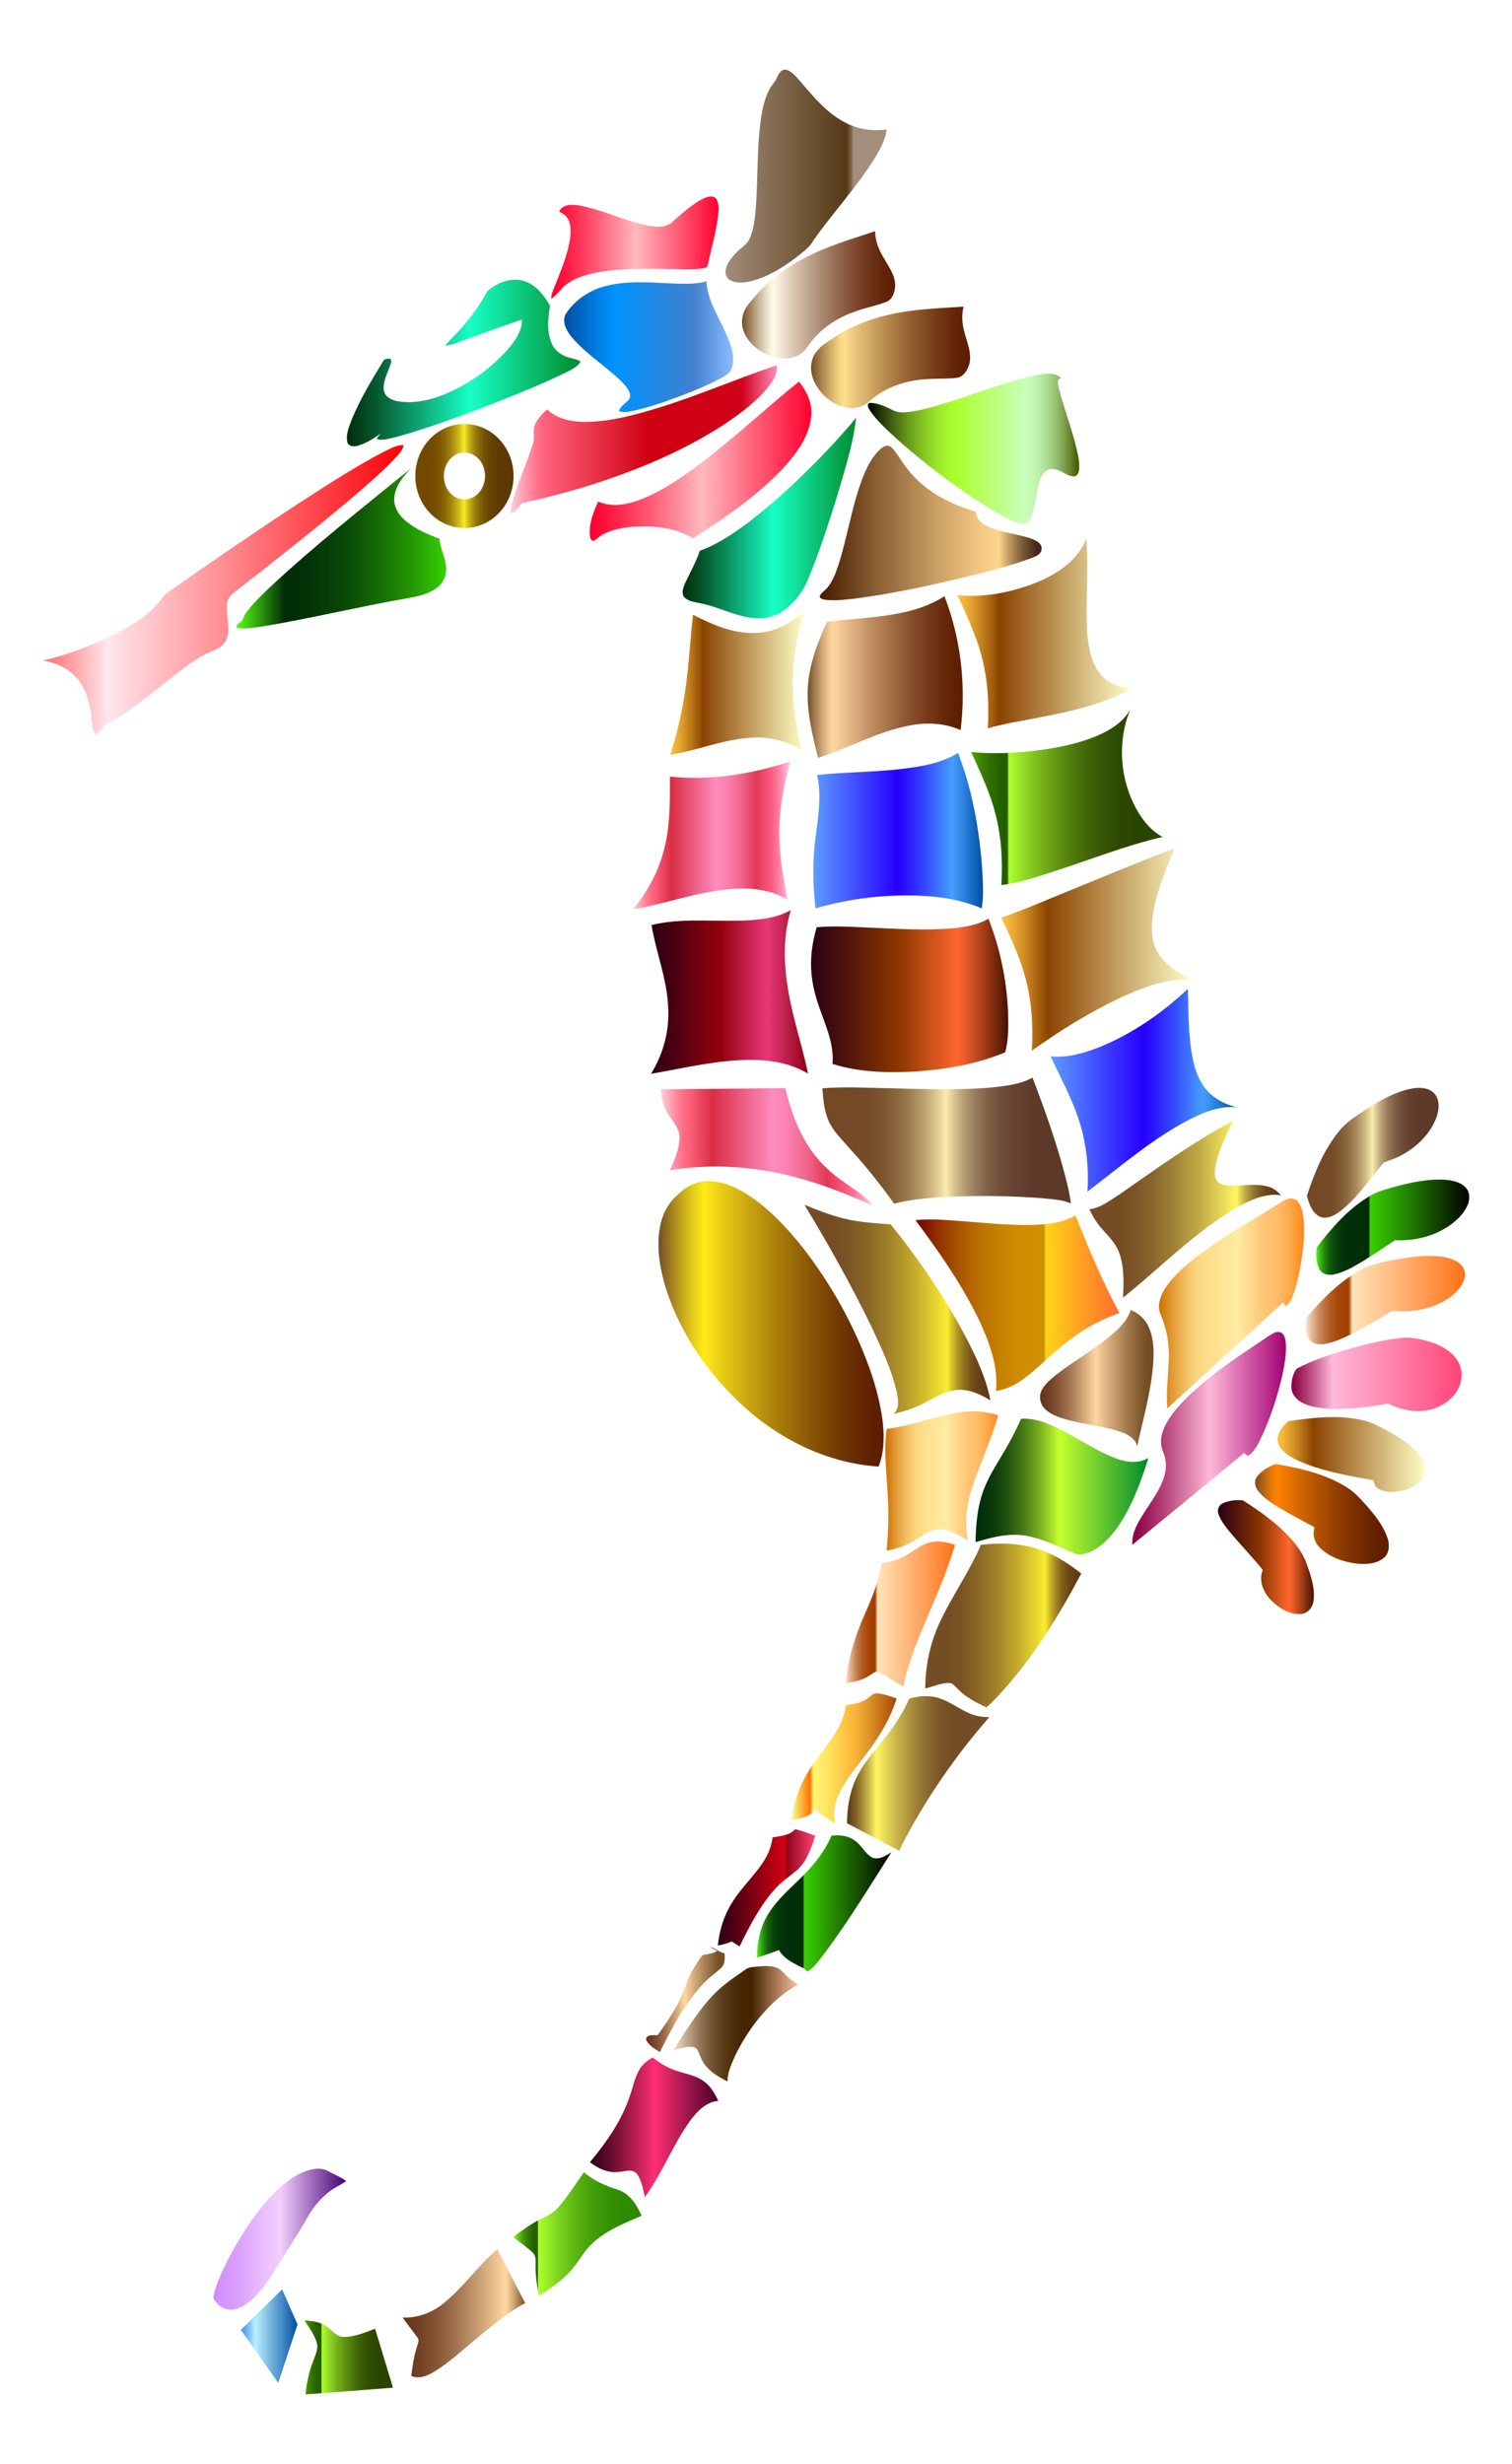 <?xml version="1.0" encoding="utf-8"?>

<!DOCTYPE svg PUBLIC "-//W3C//DTD SVG 1.1//EN" "http://www.w3.org/Graphics/SVG/1.1/DTD/svg11.dtd">
<svg version="1.1" id="Layer_1" xmlns="http://www.w3.org/2000/svg" xmlns:xlink="http://www.w3.org/1999/xlink" x="0px" y="0px"
	 viewBox="0 0 1040.884 1695.82" enable-background="new 0 0 1040.884 1695.82" xml:space="preserve">
<g>
	<linearGradient id="SVGID_1_" gradientUnits="userSpaceOnUse" x1="499.425" y1="121.19" x2="610.393" y2="121.19">
		<stop  offset="0" style="stop-color:#A38D7B"/>
		<stop  offset="0.184" style="stop-color:#8F7861"/>
		<stop  offset="0.747" style="stop-color:#563A16"/>
		<stop  offset="0.755" style="stop-color:#5B3F1C"/>
		<stop  offset="0.766" style="stop-color:#674D2D"/>
		<stop  offset="0.779" style="stop-color:#7C6348"/>
		<stop  offset="0.792" style="stop-color:#99836E"/>
		<stop  offset="0.796" style="stop-color:#A38D7B"/>
	</linearGradient>
	<path fill="url(#SVGID_1_)" d="M538.472,48.478c2.362-1.502,5.078,0.281,6.915,1.828
		c4.779,4.281,8.59,9.504,12.916,14.229c8.101,9.232,17.424,18.048,29.181,22.311
		c7.268,2.806,15.215,3.268,22.909,2.353c-0.842,6.87-4.263,13.016-7.712,18.881
		c-12.482,20.266-28.847,37.726-42.532,57.132c-2.616,5.096-7.522,8.255-11.83,11.785
		c-9.413,7.114-19.696,13.568-31.245,16.501c-4.761,1.032-10.192,1.81-14.609-0.76
		c-2.625-1.521-3.566-4.879-2.761-7.694c1.195-4.661,4.453-8.436,7.784-11.758
		c2.842-2.914,6.707-4.996,8.454-8.843c3.068-6.553,3.684-13.912,4.345-21.017
		c1.684-21.669,0.516-43.573,4.1-65.079c1.403-7.449,3.304-15.206,8.228-21.18
		C534.969,54.542,535.367,50.469,538.472,48.478z"/>
	<linearGradient id="SVGID_2_" gradientUnits="userSpaceOnUse" x1="379.349" y1="170.474" x2="494.649" y2="170.474">
		<stop  offset="0" style="stop-color:#8BBCFF"/>
		<stop  offset="0" style="stop-color:#5C9CFF"/>
		<stop  offset="0.003" style="stop-color:#FF002E"/>
		<stop  offset="0.074" style="stop-color:#FF133D"/>
		<stop  offset="0.219" style="stop-color:#FF4665"/>
		<stop  offset="0.423" style="stop-color:#FF96A4"/>
		<stop  offset="0.506" style="stop-color:#FFB9BF"/>
		<stop  offset="1" style="stop-color:#FF002E"/>
	</linearGradient>
	<path fill="url(#SVGID_2_)" d="M484.336,136.602c2.652-1.258,6.671-2.525,8.78,0.317
		c2.299,3.783,1.421,8.472,1.095,12.654c-1.575,11.034-4.517,21.814-6.97,32.666
		c-0.145,1.611-1.792,2.208-3.15,2.426c-4.218,0.715-8.508,0.643-12.753,0.643
		c-15.116-0.163-30.25-0.778-45.338,0.344c-8.906,0.724-17.895,1.837-26.33,4.924
		c-4.471,1.683-8.879,3.892-12.219,7.377c-2.607,2.697-4.915,5.739-8.101,7.793
		c0.136-3.331,1.62-6.354,2.797-9.395c4.164-10.445,8.608-20.945,10.3-32.132
		c0.616-4.77,0.796-10.083-1.91-14.283c-1.276-2.091-3.566-3.168-5.603-4.345c2.534-5.15,9.024-5.123,13.903-4.164
		c15.424,2.878,29.706,9.875,44.976,13.351c6.182,1.285,13.785,2.77,18.935-1.919
		C469.528,146.938,476.189,140.612,484.336,136.602z"/>
	<linearGradient id="SVGID_3_" gradientUnits="userSpaceOnUse" x1="510.805" y1="202.919" x2="616.261" y2="202.919">
		<stop  offset="0" style="stop-color:#754D24"/>
		<stop  offset="0.068" style="stop-color:#AA8F6F"/>
		<stop  offset="0.133" style="stop-color:#D8C9B0"/>
		<stop  offset="0.179" style="stop-color:#F4ECD8"/>
		<stop  offset="0.204" style="stop-color:#FFFAE7"/>
		<stop  offset="0.341" style="stop-color:#D8C5B0"/>
		<stop  offset="0.515" style="stop-color:#AD8A72"/>
		<stop  offset="0.673" style="stop-color:#8A5A41"/>
		<stop  offset="0.811" style="stop-color:#71381E"/>
		<stop  offset="0.924" style="stop-color:#622408"/>
		<stop  offset="0.997" style="stop-color:#5C1C00"/>
	</linearGradient>
	<path fill="url(#SVGID_3_)" d="M553.587,177.713c15.45-8.228,32.349-13.07,48.877-18.61
		c-0.009,6.571,2.48,12.817,5.856,18.356c3.421,6.01,8.065,12.02,7.938,19.279
		c-0.235,4.299-1.792,9.495-6.3,11.061c-6.988,2.788-14.491,4.01-21.524,6.689
		c-12.6,4.345-24.267,12.138-31.825,23.271c-2.697,4.209-6.897,7.549-11.875,8.508
		c-9.35,1.865-19.098-2.037-25.959-8.354c-5.313-4.833-9.06-12.138-7.684-19.451
		c0.769-4.978,3.901-9.097,7.214-12.708C527.872,194.005,540.173,184.673,553.587,177.713z"/>
	<linearGradient id="SVGID_4_" gradientUnits="userSpaceOnUse" x1="238.801" y1="249.822" x2="399.688" y2="249.822">
		<stop  offset="0" style="stop-color:#002E08"/>
		<stop  offset="0.101" style="stop-color:#045128"/>
		<stop  offset="0.323" style="stop-color:#0EAA78"/>
		<stop  offset="0.525" style="stop-color:#17FFC6"/>
		<stop  offset="0.695" style="stop-color:#0FD58E"/>
		<stop  offset="1" style="stop-color:#008B2E"/>
	</linearGradient>
	<path fill="url(#SVGID_4_)" d="M335.514,200.395c6.96-6.2,17.378-10.128,26.52-6.571
		c7.558,2.96,12.654,9.748,16.618,16.537c-1.412,8.653-2.471,18.039,1.267,26.276
		c2.2,4.978,7.042,8.291,12.219,9.585c2.562,0.787,5.458,0.914,7.549,2.779c-2.29,3.675-6.39,5.395-10.056,7.322
		c-15.252,7.522-31.046,13.858-46.831,20.139c-20.212,7.947-40.595,15.496-61.377,21.85
		c-4.897,1.385-9.775,2.878-14.79,3.847c-2.435,0.425-5.051,0.932-7.368-0.208
		c0.923-1.195,1.883-2.371,2.869-3.53c-4.978,3.449-10.228,6.798-16.12,8.4c-2.534,0.769-6.209,0.416-6.942-2.643
		c-1.032-5.051,1.095-10.056,2.761-14.736c5.793-14.238,13.794-27.435,21.732-40.55
		c0.796-1.991,3.159-2.245,5.023-1.937c1.258,0.842,0.57,2.507,0.317,3.684
		c-1.828,5.811-5.395,11.405-4.698,17.723c0.588,4.725,5.449,7.151,9.685,7.802
		c13.242,2.218,26.593-1.919,38.468-7.558c14.509-7.232,27.86-17.071,38.369-29.471
		c4.372-5.512,8.861-11.857,8.535-19.234c-11.722,4.028-23.389,8.173-35.011,12.482
		c-5.875,1.928-11.513,4.815-17.705,5.63c2.571-3.584,5.92-6.49,8.861-9.748
		C323.276,219.883,330.074,210.515,335.514,200.395z"/>
	<linearGradient id="SVGID_5_" gradientUnits="userSpaceOnUse" x1="388.395" y1="238.581" x2="504.743" y2="238.581">
		<stop  offset="0" style="stop-color:#004EA2"/>
		<stop  offset="0.068" style="stop-color:#005FBA"/>
		<stop  offset="0.225" style="stop-color:#0084EC"/>
		<stop  offset="0.302" style="stop-color:#0092FF"/>
		<stop  offset="0.762" style="stop-color:#4080CD"/>
		<stop  offset="1" style="stop-color:#8BBCFF"/>
		<stop  offset="1" style="stop-color:#D0E4FF"/>
	</linearGradient>
	<path fill="url(#SVGID_5_)" d="M460.476,194.965c8.617,0.371,17.469,1.014,25.878-1.376
		c0.643,13.17,8.427,24.339,13.505,36.106c3.177,7.386,6.635,15.776,3.883,23.832
		c-1.05,3.611-4.743,5.186-7.703,6.933c-12.455,6.544-25.67,11.486-38.912,16.193
		c-7.82,2.58-15.695,5.132-23.814,6.598c-2.408,0.462-4.906,0.498-7.223-0.362
		c1.177-3.738,5.014-5.377,7.16-8.391c1.774-3.901-1.502-7.648-3.937-10.4
		c-11.142-11.522-25.353-19.741-35.717-32.069c-3.53-4.29-6.979-10.355-4.173-15.894
		c6.436-9.92,16.953-16.854,28.43-19.506C431.802,193.227,446.284,194.313,460.476,194.965z"/>
	<linearGradient id="SVGID_6_" gradientUnits="userSpaceOnUse" x1="558.334" y1="245.966" x2="667.836" y2="245.966">
		<stop  offset="0" style="stop-color:#754D24"/>
		<stop  offset="0.031" style="stop-color:#8E6737"/>
		<stop  offset="0.113" style="stop-color:#CBA864"/>
		<stop  offset="0.173" style="stop-color:#F1D080"/>
		<stop  offset="0.204" style="stop-color:#FFDF8B"/>
		<stop  offset="0.258" style="stop-color:#EFCC7E"/>
		<stop  offset="0.454" style="stop-color:#BB8E51"/>
		<stop  offset="0.632" style="stop-color:#925D2E"/>
		<stop  offset="0.788" style="stop-color:#753A15"/>
		<stop  offset="0.915" style="stop-color:#632406"/>
		<stop  offset="0.997" style="stop-color:#5C1C00"/>
	</linearGradient>
	<path fill="url(#SVGID_6_)" d="M609.733,217.14c17.514-4.426,35.662-4.924,53.602-6.101
		c-1.475,5.793-1.023,11.884,0.606,17.605c1.729,7.006,5.069,14.12,3.476,21.479
		c-1.177,4.589-4.317,9.775-9.585,9.993c-8.49,0.851-17.08,0.163-25.543,1.349
		c-12.102,1.484-23.995,6.11-33.209,14.229c-3.476,3.168-8.02,5.295-12.789,5.195
		c-8.382-0.127-16.048-4.978-21.325-11.251c-4.888-5.847-8.074-13.876-5.974-21.497
		c1.457-5.594,5.838-9.793,10.599-12.753C581.529,226.599,595.341,220.562,609.733,217.14z"/>
	<linearGradient id="SVGID_7_" gradientUnits="userSpaceOnUse" x1="351.609" y1="302.422" x2="534.911" y2="302.422">
		<stop  offset="0" style="stop-color:#FFD0DE"/>
		<stop  offset="0.018" style="stop-color:#FFBDCD"/>
		<stop  offset="0.069" style="stop-color:#FF8BA1"/>
		<stop  offset="0.108" style="stop-color:#FF6D85"/>
		<stop  offset="0.13" style="stop-color:#FF617B"/>
		<stop  offset="0.518" style="stop-color:#D00012"/>
		<stop  offset="0.867" style="stop-color:#D00019"/>
		<stop  offset="1" style="stop-color:#FF8BBC"/>
	</linearGradient>
	<path fill="url(#SVGID_7_)" d="M453.625,280.554c27.498-8.481,53.91-20.021,81.163-29.181
		c0.778,5.386-2.263,10.237-5.377,14.337c-8.318,10.472-19.189,18.537-30.213,25.959
		c-27.308,17.876-57.593,30.765-88.54,40.849c-16.826,5.494-33.988,9.884-51.248,13.758
		c-2.272,2.679-4.309,5.856-7.712,7.196c-0.38-3.322,0.525-6.58,1.503-9.721
		c4.001-12.78,9.332-25.099,13.55-37.798c1.448-4.064,0.009-8.445,1.104-12.545
		c1.539-4.752,5.295-8.282,8.743-11.712c7.503,7.35,18.564,8.961,28.638,8.662
		C421.782,289.786,437.884,285.369,453.625,280.554z"/>
	<linearGradient id="SVGID_8_" gradientUnits="userSpaceOnUse" x1="597.388" y1="308.902" x2="742.95" y2="308.902">
		<stop  offset="0" style="stop-color:#452C00"/>
		<stop  offset="0.001" style="stop-color:#3B2600"/>
		<stop  offset="0.002" style="stop-color:#211500"/>
		<stop  offset="0.003" style="stop-color:#000000"/>
		<stop  offset="0.055" style="stop-color:#202F08"/>
		<stop  offset="0.131" style="stop-color:#4A6D14"/>
		<stop  offset="0.203" style="stop-color:#6DA11D"/>
		<stop  offset="0.271" style="stop-color:#88CA24"/>
		<stop  offset="0.332" style="stop-color:#9CE72A"/>
		<stop  offset="0.384" style="stop-color:#A8F92D"/>
		<stop  offset="0.423" style="stop-color:#ACFF2E"/>
		<stop  offset="0.741" style="stop-color:#C8FFB9"/>
		<stop  offset="0.774" style="stop-color:#C5FBB4"/>
		<stop  offset="0.811" style="stop-color:#BBEFA7"/>
		<stop  offset="0.851" style="stop-color:#ABDB90"/>
		<stop  offset="0.892" style="stop-color:#95BF70"/>
		<stop  offset="0.934" style="stop-color:#789B47"/>
		<stop  offset="0.977" style="stop-color:#556F16"/>
		<stop  offset="0.994" style="stop-color:#465C00"/>
	</linearGradient>
	<path fill="url(#SVGID_8_)" d="M713.714,258.07c5.548-0.833,12.509-2.326,16.826,2.317
		c-3.485,0.009-2.091,4.01-1.765,6.173c3.059,12.545,7.685,24.647,11.024,37.11
		c1.557,6.182,3.394,12.464,3.123,18.899c-0.091,2.218-1.068,5.232-3.72,5.331
		c-5.268-0.199-9.088-5.06-14.446-5.024c-3.838-0.416-6.933,2.634-8.246,5.956
		c-3.503,8.391-3.141,17.795-6.209,26.303c-0.941,2.743-3.132,5.693-6.354,5.494
		c-3.801-0.434-7.169-2.435-10.581-3.992c-14.211-7.268-27.389-16.365-40.297-25.715
		c-11.93-8.789-23.552-18.012-34.612-27.878c-6.897-6.345-14.102-12.581-19.497-20.32
		c-0.941-1.502-2.951-4.833-0.118-5.467c5.205-0.018,10.101,2.317,14.736,4.48c5.72,3.476,12.717,1.756,18.89,0.679
		C660.112,276.228,685.99,263.927,713.714,258.07z"/>
	<linearGradient id="SVGID_9_" gradientUnits="userSpaceOnUse" x1="405.932" y1="317.461" x2="558.599" y2="317.461">
		<stop  offset="0" style="stop-color:#8BBCFF"/>
		<stop  offset="0" style="stop-color:#5C9CFF"/>
		<stop  offset="0.003" style="stop-color:#FF002E"/>
		<stop  offset="0.074" style="stop-color:#FF133D"/>
		<stop  offset="0.219" style="stop-color:#FF4665"/>
		<stop  offset="0.423" style="stop-color:#FF96A4"/>
		<stop  offset="0.506" style="stop-color:#FFB9BF"/>
		<stop  offset="1" style="stop-color:#FF002E"/>
	</linearGradient>
	<path fill="url(#SVGID_9_)" d="M483.195,318.253c23.135-17.487,44.17-37.518,66.808-55.611
		c5.612,6.834,9.558,15.568,8.39,24.593c-1.602,13.722-10.364,25.226-19.388,35.137
		c-18.03,19.089-39.844,34.06-61.884,48.099c-12.274-7.359-27.154-8.834-41.165-7.938
		c-6.915,0.579-13.921,1.81-20.194,4.915c-2.625,1.213-4.58,3.449-7.087,4.833
		c-2.208-0.127-2.553-2.761-2.715-4.471c-0.344-7.938,2.525-15.586,5.892-22.628
		c9.513,4.281,20.329,2.082,29.661-1.566C456.702,337.532,470.188,328.019,483.195,318.253z"/>
	<linearGradient id="SVGID_10_" gradientUnits="userSpaceOnUse" x1="469.941" y1="356.549" x2="589.385" y2="356.549">
		<stop  offset="0" style="stop-color:#002E08"/>
		<stop  offset="0.101" style="stop-color:#045128"/>
		<stop  offset="0.323" style="stop-color:#0EAA78"/>
		<stop  offset="0.525" style="stop-color:#17FFC6"/>
		<stop  offset="0.695" style="stop-color:#0FD58E"/>
		<stop  offset="1" style="stop-color:#008B2E"/>
	</linearGradient>
	<path fill="url(#SVGID_10_)" d="M563.037,316.569c9.133-9.368,18.066-18.953,26.348-29.1
		c-2.218,19.451-8.499,38.133-13.957,56.851c-5.784,18.275-11.685,36.549-19.089,54.245
		c-3.078,7.929-8.445,14.862-14.98,20.257c-6.119,5.032-14.229,7.485-22.112,6.644
		c-13.468-1.303-25.497-8.336-38.758-10.608c-3.358-0.733-7.187-1.276-9.558-4.01
		c-1.991-2.833-0.552-6.417,0.616-9.287c3.449-7.458,7.621-14.618,10.201-22.465
		c13.124-4.752,24.647-12.907,35.68-21.289C533.647,345.235,548.645,331.178,563.037,316.569z"/>
	<linearGradient id="SVGID_11_" gradientUnits="userSpaceOnUse" x1="285.901" y1="327.586" x2="353.551" y2="327.586">
		<stop  offset="0.127" style="stop-color:#734900"/>
		<stop  offset="0.195" style="stop-color:#764C01"/>
		<stop  offset="0.253" style="stop-color:#7E5703"/>
		<stop  offset="0.307" style="stop-color:#8D6907"/>
		<stop  offset="0.359" style="stop-color:#A2810C"/>
		<stop  offset="0.41" style="stop-color:#BCA112"/>
		<stop  offset="0.459" style="stop-color:#DCC81B"/>
		<stop  offset="0.497" style="stop-color:#FAEC22"/>
		<stop  offset="0.503" style="stop-color:#F4E521"/>
		<stop  offset="0.538" style="stop-color:#D0BC19"/>
		<stop  offset="0.576" style="stop-color:#B19912"/>
		<stop  offset="0.617" style="stop-color:#967A0D"/>
		<stop  offset="0.663" style="stop-color:#816208"/>
		<stop  offset="0.713" style="stop-color:#704F04"/>
		<stop  offset="0.773" style="stop-color:#654202"/>
		<stop  offset="0.849" style="stop-color:#5E3A00"/>
		<stop  offset="1" style="stop-color:#5C3800"/>
	</linearGradient>
	<path fill="url(#SVGID_11_)" d="M313.311,292.42c7.386-1.521,15.27-0.299,21.886,3.322
		c8.544,4.598,14.763,13.025,17.152,22.375c2.362,9.024,1.213,18.917-3.195,27.145
		c-4.29,8.11-11.894,14.518-20.791,16.944c-8.463,2.417-17.876,1.086-25.371-3.503
		c-7.169-4.281-12.536-11.305-15.17-19.198c-3.403-10.092-2.245-21.624,3.159-30.811
		C295.742,300.494,303.988,294.312,313.311,292.42 M315.067,312.324c-11.414,4.58-12.726,22.23-2.752,29.037
		c4.299,3.168,10.572,3.168,14.853-0.027c6.843-4.833,8.617-14.971,4.643-22.167
		C328.888,313.211,321.376,309.609,315.067,312.324z"/>
	<linearGradient id="SVGID_12_" gradientUnits="userSpaceOnUse" x1="29.407" y1="405.784" x2="277.857" y2="405.784">
		<stop  offset="0" style="stop-color:#8BBCFF"/>
		<stop  offset="0" style="stop-color:#5C9CFF"/>
		<stop  offset="0.003" style="stop-color:#FF7378"/>
		<stop  offset="0.04" style="stop-color:#FF868B"/>
		<stop  offset="0.116" style="stop-color:#FFB8BD"/>
		<stop  offset="0.179" style="stop-color:#FFE7EC"/>
		<stop  offset="1" style="stop-color:#FF0007"/>
	</linearGradient>
	<path fill="url(#SVGID_12_)" d="M264.09,310.985c4.381-2.055,8.762-4.743,13.767-4.725
		c-0.507,3.729-3.449,6.354-5.775,9.06c-9.712,10.21-20.474,19.343-31.164,28.503
		c-25.941,21.823-52.543,42.84-79.326,63.613c-2.254,1.665-4.309,3.847-4.969,6.653
		c-1.91,8.11,2.263,16.419-0.118,24.493c-1.358,4.58-5.485,7.621-9.757,9.287
		c-8.074,3.105-15.134,8.2-21.968,13.387c-16.745,12.536-32.295,26.91-50.859,36.785
		c-3.041,2.091-4.643,5.856-8.237,7.268c-2.245-3.132-2.027-7.132-2.607-10.771
		c-1.086-9.64-3.358-19.687-9.748-27.299c-5.883-7.223-14.88-11.206-23.923-12.645
		c17.732-3.937,34.757-10.726,50.986-18.8c12.12-6.454,24.656-13.776,32.268-25.597
		c0.326-0.344,0.969-1.041,1.285-1.394c29.716-20.836,59.648-41.365,89.97-61.314
		C223.685,334.853,243.263,321.828,264.09,310.985z"/>
	<linearGradient id="SVGID_13_" gradientUnits="userSpaceOnUse" x1="564.295" y1="359.936" x2="717.036" y2="359.936">
		<stop  offset="0" style="stop-color:#451B00"/>
		<stop  offset="0.25" style="stop-color:#875D32"/>
		<stop  offset="0.515" style="stop-color:#C89D62"/>
		<stop  offset="0.709" style="stop-color:#F0C580"/>
		<stop  offset="0.809" style="stop-color:#FFD48B"/>
		<stop  offset="0.819" style="stop-color:#F0C682"/>
		<stop  offset="0.866" style="stop-color:#B28C5A"/>
		<stop  offset="0.909" style="stop-color:#815F3A"/>
		<stop  offset="0.947" style="stop-color:#5E3E24"/>
		<stop  offset="0.977" style="stop-color:#482916"/>
		<stop  offset="0.997" style="stop-color:#402211"/>
	</linearGradient>
	<path fill="url(#SVGID_13_)" d="M603.487,311.727c1.783-1.964,3.738-3.992,6.336-4.815
		c2.317-0.751,4.281,1.141,5.612,2.806c3.34,4.272,5.983,9.051,9.414,13.26
		c11.559,15.025,29.1,24.049,47.004,29.2c0.217,3.919,2.634,7.368,6.11,9.124
		c9.938,5.331,21.533,5.757,32.051,9.441c3.086,1.159,7.332,3.041,7.006,7.024
		c-0.082,3.783-3.965,5.132-6.879,6.3c-12.672,4.707-25.778,8.11-38.866,11.459
		c-27.426,6.743-55.077,12.853-83.109,16.51c-6.68,0.715-13.45,1.602-20.157,0.742
		c-1.421-0.317-3.485-0.597-3.711-2.381c0.489-1.557,1.828-2.562,2.951-3.648
		c5.422-4.616,7.784-11.604,10.02-18.121c5.938-18.736,8.861-38.314,15.523-56.833
		C595.395,324.661,598.491,317.529,603.487,311.727z"/>
	<linearGradient id="SVGID_14_" gradientUnits="userSpaceOnUse" x1="162.72" y1="377.442" x2="307.18" y2="377.442">
		<stop  offset="0" style="stop-color:#56FF17"/>
		<stop  offset="0.112" style="stop-color:#2D9B10"/>
		<stop  offset="0.228" style="stop-color:#002E08"/>
		<stop  offset="0.337" style="stop-color:#023308"/>
		<stop  offset="0.459" style="stop-color:#064007"/>
		<stop  offset="0.589" style="stop-color:#0E5706"/>
		<stop  offset="0.724" style="stop-color:#197704"/>
		<stop  offset="0.862" style="stop-color:#279F02"/>
		<stop  offset="1" style="stop-color:#38D000"/>
	</linearGradient>
	<path fill="url(#SVGID_14_)" d="M185.135,404.783c31.173-29.118,64.717-55.53,97.772-82.448
		c-5.331,5.585-10.726,12.075-11.45,20.067c-0.661,6.698,3.485,12.744,8.545,16.691
		c6.635,5.367,14.6,8.753,22.538,11.685c0.362,6.544,4.064,12.328,4.489,18.881
		c0.76,5.413-1.376,11.142-5.748,14.491c-6.436,5.096-14.772,6.535-22.637,7.92
		c-32.748,5.72-65.079,13.64-97.881,19.071c-5.929,0.661-12.075,2.299-17.985,0.787
		c-0.444-1.991,1.765-2.833,2.924-3.992c1.982-1.312,2.018-3.992,3.403-5.775
		C173.631,415.681,179.514,410.296,185.135,404.783z"/>
	<linearGradient id="SVGID_15_" gradientUnits="userSpaceOnUse" x1="659.198" y1="436.051" x2="779.029" y2="436.051">
		<stop  offset="0" style="stop-color:#FC9C01"/>
		<stop  offset="0" style="stop-color:#2B1400"/>
		<stop  offset="0" style="stop-color:#2E2500"/>
		<stop  offset="0.003" style="stop-color:#FFBF3D"/>
		<stop  offset="0.041" style="stop-color:#F3B237"/>
		<stop  offset="0.111" style="stop-color:#D39026"/>
		<stop  offset="0.204" style="stop-color:#A15A0B"/>
		<stop  offset="0.241" style="stop-color:#8B4300"/>
		<stop  offset="1" style="stop-color:#FFFFC7"/>
	</linearGradient>
	<path fill="url(#SVGID_15_)" d="M714.791,400.375c13.749-5.82,27.416-15.089,33.019-29.535
		c1.53,17.369,0.145,34.793,0.208,52.19c0.154,10.319,0.461,20.872,3.883,30.711
		c2.145,6.227,6.037,12.075,11.74,15.55c4.589,2.951,10.029,4.118,15.387,4.743
		c-19.623,10.626-41.627,15.577-63.368,19.696c-11.912,2.435-23.986,4.136-35.671,7.531
		c1.05-17.161-0.009-34.585-4.679-51.185c-3.802-14.03-10.183-27.145-16.111-40.36
		C678.115,411.391,697.304,407.544,714.791,400.375z"/>
	<linearGradient id="SVGID_16_" gradientUnits="userSpaceOnUse" x1="556.011" y1="465.97" x2="662.768" y2="465.97">
		<stop  offset="0" style="stop-color:#754D24"/>
		<stop  offset="0.018" style="stop-color:#875F35"/>
		<stop  offset="0.086" style="stop-color:#C8A06F"/>
		<stop  offset="0.135" style="stop-color:#F0C894"/>
		<stop  offset="0.161" style="stop-color:#FFD7A2"/>
		<stop  offset="0.195" style="stop-color:#F6CC99"/>
		<stop  offset="0.407" style="stop-color:#BF8E63"/>
		<stop  offset="0.601" style="stop-color:#955D38"/>
		<stop  offset="0.77" style="stop-color:#763A1A"/>
		<stop  offset="0.908" style="stop-color:#632407"/>
		<stop  offset="0.997" style="stop-color:#5C1C00"/>
	</linearGradient>
	<path fill="url(#SVGID_16_)" d="M618.096,422.271c11.26-2.118,22.393-5.684,32.087-11.912
		c11.26,29.154,14.971,61.133,11.106,92.124c-11.07-4.915-23.633-5.494-35.4-3.105
		c-21.968,4.155-41.564,15.55-62.744,22.203c-3.874-15.912-7.992-32.114-6.979-48.633
		c0.887-15.831,6.698-30.838,13.26-45.085C585.647,426.018,602.021,425.294,618.096,422.271z"/>
	<linearGradient id="SVGID_17_" gradientUnits="userSpaceOnUse" x1="461.427" y1="470.134" x2="553.723" y2="470.134">
		<stop  offset="0" style="stop-color:#FC9C01"/>
		<stop  offset="0" style="stop-color:#2B1400"/>
		<stop  offset="0" style="stop-color:#2E2500"/>
		<stop  offset="0.003" style="stop-color:#FFBF3D"/>
		<stop  offset="0.041" style="stop-color:#F3B237"/>
		<stop  offset="0.111" style="stop-color:#D39026"/>
		<stop  offset="0.204" style="stop-color:#A15A0B"/>
		<stop  offset="0.241" style="stop-color:#8B4300"/>
		<stop  offset="1" style="stop-color:#FFFFC7"/>
	</linearGradient>
	<path fill="url(#SVGID_17_)" d="M522.116,435.513c11.939-0.778,22.882-6.788,31.607-14.717
		c-5.367,17.424-8.535,35.653-7.838,53.928c0.407,13.957,2.978,27.724,5.521,41.419
		c-9.821-6.155-21.488-9.124-33.047-8.49c-19.533,0.842-37.771,8.762-56.933,11.821
		c5.956-18.338,9.793-37.319,11.83-56.48c1.484-13.278,2.263-26.629,3.792-39.907
		C490.952,430.19,506.131,436.789,522.116,435.513z"/>
	<linearGradient id="SVGID_18_" gradientUnits="userSpaceOnUse" x1="668.557" y1="548.686" x2="800.317" y2="548.686">
		<stop  offset="0" style="stop-color:#53A200"/>
		<stop  offset="0.049" style="stop-color:#3E8500"/>
		<stop  offset="0.099" style="stop-color:#2E6E00"/>
		<stop  offset="0.146" style="stop-color:#246100"/>
		<stop  offset="0.188" style="stop-color:#215C00"/>
		<stop  offset="0.198" style="stop-color:#ACFF2E"/>
		<stop  offset="0.231" style="stop-color:#A1EF2A"/>
		<stop  offset="0.345" style="stop-color:#7DBB1D"/>
		<stop  offset="0.458" style="stop-color:#5F9113"/>
		<stop  offset="0.567" style="stop-color:#48700B"/>
		<stop  offset="0.67" style="stop-color:#375805"/>
		<stop  offset="0.767" style="stop-color:#2D4A01"/>
		<stop  offset="0.849" style="stop-color:#2A4500"/>
	</linearGradient>
	<path fill="url(#SVGID_18_)" d="M756.292,505.941c8.626-3.811,17.143-9.223,21.814-17.695
		c-9.305,22.665-7.105,49.547,5.358,70.582c4.182,6.906,9.613,13.351,16.854,17.179
		c-26.665,6.236-52.118,16.573-78.176,24.81c-10.744,3.412-21.533,7.06-32.793,8.309
		c0.996-16.6,0.072-33.445-4.236-49.574c-3.765-14.645-10.4-28.285-16.555-42.025
		c13.93,1.466,27.987,0.815,41.889-0.606C726.069,515.11,741.783,512.214,756.292,505.941z"/>
	<linearGradient id="SVGID_19_" gradientUnits="userSpaceOnUse" x1="559.905" y1="571.694" x2="676.725" y2="571.694">
		<stop  offset="0" style="stop-color:#8BBCFF"/>
		<stop  offset="0" style="stop-color:#5C9CFF"/>
		<stop  offset="0.494" style="stop-color:#2600FF"/>
		<stop  offset="0.546" style="stop-color:#2A13FF"/>
		<stop  offset="0.652" style="stop-color:#3446FF"/>
		<stop  offset="0.802" style="stop-color:#4396FF"/>
		<stop  offset="0.818" style="stop-color:#459FFF"/>
		<stop  offset="1" style="stop-color:#004EA2"/>
	</linearGradient>
	<path fill="url(#SVGID_19_)" d="M618.992,529.438c13.93-1.647,28.367-3.792,40.541-11.251
		c9.459,24.574,14.301,50.715,16.41,76.9c0.579,10.011,1.457,20.139-0.072,30.114
		c-12.627-5.395-26.303-7.829-39.944-8.626c-25.063-1.321-50.371,1.629-74.483,8.563
		c-2.037-16.908-2.154-34.078,0.263-50.959c1.846-13.505,3.801-27.335,0.796-40.84
		C581.284,531.411,600.211,531.466,618.992,529.438z"/>
	<linearGradient id="SVGID_20_" gradientUnits="userSpaceOnUse" x1="435.721" y1="574.921" x2="544.455" y2="574.921">
		<stop  offset="0" style="stop-color:#FFD0DE"/>
		<stop  offset="0.018" style="stop-color:#FFBDCD"/>
		<stop  offset="0.069" style="stop-color:#FF8BA1"/>
		<stop  offset="0.108" style="stop-color:#FF6D85"/>
		<stop  offset="0.13" style="stop-color:#FF617B"/>
		<stop  offset="0.244" style="stop-color:#DA2D45"/>
		<stop  offset="0.525" style="stop-color:#FF8BBC"/>
		<stop  offset="0.568" style="stop-color:#FD86B6"/>
		<stop  offset="0.626" style="stop-color:#F878A5"/>
		<stop  offset="0.691" style="stop-color:#F06289"/>
		<stop  offset="0.763" style="stop-color:#E54263"/>
		<stop  offset="0.784" style="stop-color:#E13856"/>
		<stop  offset="0.886" style="stop-color:#FF6186"/>
		<stop  offset="0.907" style="stop-color:#FF7095"/>
		<stop  offset="0.948" style="stop-color:#FF96BD"/>
		<stop  offset="1" style="stop-color:#FFD0F9"/>
	</linearGradient>
	<path fill="url(#SVGID_20_)" d="M461.191,534.48c28.086,2.951,56.571-1.774,83.263-10.563
		c-4.978,16.274-8.128,33.209-7.92,50.271c0.054,15.206,2.833,30.213,5.603,45.112
		c-11.368-7.042-25.226-8.535-38.305-7.467c-23.253,1.729-45.275,10.074-68.111,14.093
		c9.613-11.74,17.216-25.271,21.081-40.007C461.436,569.192,461.21,551.686,461.191,534.48z"/>
	<linearGradient id="SVGID_21_" gradientUnits="userSpaceOnUse" x1="689.493" y1="653.523" x2="820.99" y2="653.523">
		<stop  offset="0" style="stop-color:#FC9C01"/>
		<stop  offset="0" style="stop-color:#2B1400"/>
		<stop  offset="0" style="stop-color:#2E2500"/>
		<stop  offset="0.003" style="stop-color:#FFBF3D"/>
		<stop  offset="0.041" style="stop-color:#F3B237"/>
		<stop  offset="0.111" style="stop-color:#D39026"/>
		<stop  offset="0.204" style="stop-color:#A15A0B"/>
		<stop  offset="0.241" style="stop-color:#8B4300"/>
		<stop  offset="1" style="stop-color:#FFFFC7"/>
	</linearGradient>
	<path fill="url(#SVGID_21_)" d="M733.165,614.231c25.099-10.246,50.054-20.818,75.443-30.34
		c-4.562,10.834-9.015,21.75-12.147,33.101c-2.489,8.988-4.408,18.419-3.095,27.77
		c0.869,6.607,4.073,12.835,8.879,17.451c5.449,5.223,12.047,9.051,18.745,12.446
		c-8.87-1.285-17.849,0.263-26.33,2.896c-17.659,5.44-34.133,14.039-50.063,23.253
		c-11.794,6.879-23.217,14.373-34.295,22.348c1.059-17.659-0.09-35.59-5.087-52.633
		c-3.838-13.514-10.011-26.186-15.722-38.975C704.292,626.405,718.647,620.096,733.165,614.231z"/>
	<linearGradient id="SVGID_22_" gradientUnits="userSpaceOnUse" x1="448.203" y1="682.695" x2="556.266" y2="682.695">
		<stop  offset="0" style="stop-color:#2B0013"/>
		<stop  offset="0.141" style="stop-color:#490011"/>
		<stop  offset="0.444" style="stop-color:#94000D"/>
		<stop  offset="0.741" style="stop-color:#E73878"/>
		<stop  offset="0.823" style="stop-color:#CD285C"/>
		<stop  offset="1" style="stop-color:#8C0015"/>
	</linearGradient>
	<path fill="url(#SVGID_22_)" d="M508.358,633.664c12.274-0.317,25.117-1.231,36.087-7.286
		c-7.766,25.235-3.512,52.172,2.951,77.19c2.969,11.785,6.454,23.443,8.87,35.364
		c-11.875-7.223-26.013-9.504-39.726-9.468c-23.117,0.027-45.673,5.72-68.338,9.549
		c8.481-13.758,12.871-30.059,11.748-46.234c-0.815-19.243-8.363-37.282-11.405-56.145
		C468.134,631.863,488.427,634.153,508.358,633.664z"/>
	<linearGradient id="SVGID_23_" gradientUnits="userSpaceOnUse" x1="558.33" y1="685.076" x2="694.087" y2="685.076">
		<stop  offset="0" style="stop-color:#2B0013"/>
		<stop  offset="0.153" style="stop-color:#49110D"/>
		<stop  offset="0.444" style="stop-color:#8B3600"/>
		<stop  offset="0.741" style="stop-color:#FF672E"/>
		<stop  offset="0.787" style="stop-color:#E35A27"/>
		<stop  offset="0.888" style="stop-color:#9B3915"/>
		<stop  offset="1" style="stop-color:#451200"/>
	</linearGradient>
	<path fill="url(#SVGID_23_)" d="M656.021,638.869c8.418-0.869,17.071-2.218,24.466-6.617
		c7.838,20.175,12.391,41.618,13.423,63.242c0.235,9.576,0.652,19.424-1.955,28.747
		c-19.677,8.255-41.011,11.821-62.21,13.251c-18.953,0.987-38.378,0.516-56.616-5.25
		c1.068-11.93-3.421-23.28-7.449-34.259c-3.811-10.083-6.888-20.601-7.277-31.435
		c-0.434-9.585,1.123-19.171,3.802-28.367c13.106-1.177,26.267-0.172,39.382,0.38
		C619.707,639.321,637.9,640.525,656.021,638.869z"/>
	<linearGradient id="SVGID_24_" gradientUnits="userSpaceOnUse" x1="723.282" y1="750.345" x2="851.485" y2="750.345">
		<stop  offset="0" style="stop-color:#8BBCFF"/>
		<stop  offset="0" style="stop-color:#5C9CFF"/>
		<stop  offset="0.494" style="stop-color:#2600FF"/>
		<stop  offset="0.546" style="stop-color:#2A13FF"/>
		<stop  offset="0.652" style="stop-color:#3446FF"/>
		<stop  offset="0.802" style="stop-color:#4396FF"/>
		<stop  offset="0.818" style="stop-color:#459FFF"/>
		<stop  offset="1" style="stop-color:#004EA2"/>
	</linearGradient>
	<path fill="url(#SVGID_24_)" d="M756.437,720.837c22.827-9.196,43.428-23.407,61.278-40.251
		c0.416,13.957,0.398,27.978,2.317,41.844c1.213,8.083,3.068,16.311,7.422,23.343
		c5.159,8.653,14.41,14.066,24.031,16.338c-10.816-1.213-21.289,2.842-30.847,7.458
		c-26.33,13.287-48.687,32.802-72.021,50.534c1.068-17.342-0.869-34.947-6.617-51.384
		c-4.897-14.473-12.391-27.833-18.718-41.69C734.677,728.178,745.919,724.874,756.437,720.837z"/>
	<linearGradient id="SVGID_25_" gradientUnits="userSpaceOnUse" x1="566.105" y1="785.048" x2="737.193" y2="785.048">
		<stop  offset="0.127" style="stop-color:#734926"/>
		<stop  offset="0.195" style="stop-color:#764C29"/>
		<stop  offset="0.253" style="stop-color:#7E5731"/>
		<stop  offset="0.307" style="stop-color:#8D6940"/>
		<stop  offset="0.359" style="stop-color:#A28155"/>
		<stop  offset="0.41" style="stop-color:#BCA16F"/>
		<stop  offset="0.459" style="stop-color:#DCC88F"/>
		<stop  offset="0.497" style="stop-color:#FAECAD"/>
		<stop  offset="0.503" style="stop-color:#F4E5A8"/>
		<stop  offset="0.538" style="stop-color:#D0BC8A"/>
		<stop  offset="0.576" style="stop-color:#B19970"/>
		<stop  offset="0.617" style="stop-color:#967A5A"/>
		<stop  offset="0.663" style="stop-color:#816248"/>
		<stop  offset="0.713" style="stop-color:#704F3A"/>
		<stop  offset="0.773" style="stop-color:#654230"/>
		<stop  offset="0.849" style="stop-color:#5E3A2B"/>
		<stop  offset="1" style="stop-color:#5C3829"/>
	</linearGradient>
	<path fill="url(#SVGID_25_)" d="M681.347,748.562c10.02-1.014,20.429-1.982,29.435-6.879
		c7.748,20.076,14.935,40.387,20.764,61.114c2.254,8.373,4.589,16.763,5.648,25.398
		c-6.046-2.607-12.744-2.779-19.189-3.503c-22.864-1.792-45.854-1.973-68.754-0.806
		c-11.305,0.724-22.701,1.593-33.671,4.526c-9.459-13.097-19.479-25.787-30.394-37.69
		c-5.195-6.073-11.26-11.658-14.654-19.026c-3.213-7.105-3.792-15.016-4.426-22.674
		c14.22-1.195,28.512-0.425,42.749-0.136C633.013,749.413,657.225,750.462,681.347,748.562z"/>
	<linearGradient id="SVGID_26_" gradientUnits="userSpaceOnUse" x1="454.865" y1="789.424" x2="601.251" y2="789.424">
		<stop  offset="0" style="stop-color:#FFD0DE"/>
		<stop  offset="0.018" style="stop-color:#FFBDCD"/>
		<stop  offset="0.069" style="stop-color:#FF8BA1"/>
		<stop  offset="0.108" style="stop-color:#FF6D85"/>
		<stop  offset="0.13" style="stop-color:#FF617B"/>
		<stop  offset="0.244" style="stop-color:#DA2D45"/>
		<stop  offset="0.525" style="stop-color:#FF8BBC"/>
		<stop  offset="0.568" style="stop-color:#FD86B6"/>
		<stop  offset="0.626" style="stop-color:#F878A5"/>
		<stop  offset="0.691" style="stop-color:#F06289"/>
		<stop  offset="0.763" style="stop-color:#E54263"/>
		<stop  offset="0.784" style="stop-color:#E13856"/>
		<stop  offset="0.886" style="stop-color:#FF6186"/>
		<stop  offset="0.907" style="stop-color:#FF7095"/>
		<stop  offset="0.948" style="stop-color:#FF96BD"/>
		<stop  offset="1" style="stop-color:#FFD0F9"/>
	</linearGradient>
	<path fill="url(#SVGID_26_)" d="M454.865,749.693c28.575-0.299,57.15-0.507,85.725-0.796
		c3.485,14.319,8.391,28.521,16.537,40.903c5.639,8.644,13.097,16.012,21.452,22.031
		c7.793,5.711,16.41,10.608,22.674,18.121c-17.75-8.047-35.961-15.252-54.896-20.04
		c-27.715-7.286-56.933-9.205-85.263-4.481c3.24-7.295,6.87-14.871,6.671-23.036
		c-0.272-7.178-6.263-11.975-9.196-18.048C456.204,759.822,455.299,754.726,454.865,749.693z"/>
	<linearGradient id="SVGID_27_" gradientUnits="userSpaceOnUse" x1="899.71" y1="793.39" x2="990.344" y2="793.39">
		<stop  offset="0.127" style="stop-color:#734926"/>
		<stop  offset="0.195" style="stop-color:#764C29"/>
		<stop  offset="0.253" style="stop-color:#7E5731"/>
		<stop  offset="0.307" style="stop-color:#8D6940"/>
		<stop  offset="0.359" style="stop-color:#A28155"/>
		<stop  offset="0.41" style="stop-color:#BCA16F"/>
		<stop  offset="0.459" style="stop-color:#DCC88F"/>
		<stop  offset="0.497" style="stop-color:#FAECAD"/>
		<stop  offset="0.503" style="stop-color:#F4E5A8"/>
		<stop  offset="0.538" style="stop-color:#D0BC8A"/>
		<stop  offset="0.576" style="stop-color:#B19970"/>
		<stop  offset="0.617" style="stop-color:#967A5A"/>
		<stop  offset="0.663" style="stop-color:#816248"/>
		<stop  offset="0.713" style="stop-color:#704F3A"/>
		<stop  offset="0.773" style="stop-color:#654230"/>
		<stop  offset="0.849" style="stop-color:#5E3A2B"/>
		<stop  offset="1" style="stop-color:#5C3829"/>
	</linearGradient>
	<path fill="url(#SVGID_27_)" d="M972.899,749.014c4.924-0.715,10.726-0.407,14.392,3.412
		c4.064,4.408,3.485,11.124,1.638,16.392c-4.073,11.341-13.242,20.257-23.651,25.959
		c-4.001,2.335-8.445,3.648-12.708,5.331c-9.576,11.522-18.075,24.276-30.032,33.544
		c-4.01,2.987-9.495,5.983-14.464,3.494c-4.996-2.933-7.033-8.925-8.363-14.238
		c5.195-15.677,11.531-31.453,22.112-44.352c5.078-6.517,12.301-10.753,19.026-15.342
		C950.732,756.989,961.214,750.96,972.899,749.014z"/>
	<linearGradient id="SVGID_28_" gradientUnits="userSpaceOnUse" x1="749.92" y1="832.214" x2="881.897" y2="832.214">
		<stop  offset="0.151" style="stop-color:#754D24"/>
		<stop  offset="0.225" style="stop-color:#7A5326"/>
		<stop  offset="0.325" style="stop-color:#88652D"/>
		<stop  offset="0.442" style="stop-color:#A08238"/>
		<stop  offset="0.571" style="stop-color:#C1AA47"/>
		<stop  offset="0.707" style="stop-color:#EADE5A"/>
		<stop  offset="0.768" style="stop-color:#FFF763"/>
		<stop  offset="0.78" style="stop-color:#EDE15A"/>
		<stop  offset="0.807" style="stop-color:#C8B548"/>
		<stop  offset="0.834" style="stop-color:#A88F39"/>
		<stop  offset="0.863" style="stop-color:#8E702C"/>
		<stop  offset="0.893" style="stop-color:#7A5722"/>
		<stop  offset="0.924" style="stop-color:#6B461B"/>
		<stop  offset="0.958" style="stop-color:#633C17"/>
		<stop  offset="1" style="stop-color:#603916"/>
	</linearGradient>
	<path fill="url(#SVGID_28_)" d="M770.701,822.022c25.516-17.732,50.706-36.133,78.258-50.651
		c-4.372,8.988-8.771,18.048-11.432,27.715c-0.96,3.946-1.937,8.273-0.462,12.228
		c1.095,2.896,4.245,4.299,7.16,4.58c9.649,0.923,19.569-2.046,29.037,0.869c3.449,0.959,6.291,3.24,8.635,5.883
		c-10.481-1.647-20.519,3.023-29.507,7.866c-29.372,16.872-52.968,41.564-79.253,62.545
		c0.425-10.463,0.941-21.361-2.851-31.318c-2.462-6.607-7.811-11.396-12.264-16.645
		c-3.322-3.856-5.902-8.273-8.101-12.844C757.812,831.345,764.184,826.086,770.701,822.022z"/>
	<linearGradient id="SVGID_29_" gradientUnits="userSpaceOnUse" x1="906.082" y1="844.607" x2="1011.477" y2="844.607">
		<stop  offset="0" style="stop-color:#56FF17"/>
		<stop  offset="0.004" style="stop-color:#51F416"/>
		<stop  offset="0.019" style="stop-color:#41CB13"/>
		<stop  offset="0.037" style="stop-color:#31A511"/>
		<stop  offset="0.056" style="stop-color:#24850E"/>
		<stop  offset="0.076" style="stop-color:#18690C"/>
		<stop  offset="0.1" style="stop-color:#0F530B"/>
		<stop  offset="0.128" style="stop-color:#084209"/>
		<stop  offset="0.162" style="stop-color:#043709"/>
		<stop  offset="0.21" style="stop-color:#013008"/>
		<stop  offset="0.343" style="stop-color:#002E08"/>
		<stop  offset="0.344" style="stop-color:#023308"/>
		<stop  offset="0.345" style="stop-color:#064007"/>
		<stop  offset="0.347" style="stop-color:#0E5706"/>
		<stop  offset="0.348" style="stop-color:#197704"/>
		<stop  offset="0.35" style="stop-color:#279F02"/>
		<stop  offset="0.352" style="stop-color:#38D000"/>
		<stop  offset="1" style="stop-color:#000000"/>
	</linearGradient>
	<path fill="url(#SVGID_29_)" d="M960.109,816.773c11.169-2.978,22.701-5.494,34.332-4.851
		c5.232,0.434,11.052,1.494,14.736,5.594c2.824,3.123,2.806,7.838,1.249,11.559
		c-2.498,6.064-7.404,10.789-12.699,14.482c-10.871,7.467-24.321,10.662-37.409,10.011
		c-7.151,4.843-14.383,9.558-21.669,14.183c-6.354,3.774-12.835,7.721-20.13,9.314
		c-3.792,0.932-8.508-0.036-10.373-3.792c-2.245-4.553-2.435-10.011-1.629-14.908
		c10.319-13.36,21.705-26.538,36.423-35.191C948.18,819.895,954.244,818.483,960.109,816.773z"/>
	<linearGradient id="SVGID_30_" gradientUnits="userSpaceOnUse" x1="453.293" y1="911.152" x2="608.31" y2="911.152">
		<stop  offset="0" style="stop-color:#754D24"/>
		<stop  offset="0.041" style="stop-color:#957121"/>
		<stop  offset="0.118" style="stop-color:#CEB21C"/>
		<stop  offset="0.174" style="stop-color:#F1DA18"/>
		<stop  offset="0.204" style="stop-color:#FFE917"/>
		<stop  offset="0.284" style="stop-color:#E8CC14"/>
		<stop  offset="0.472" style="stop-color:#B78E0D"/>
		<stop  offset="0.645" style="stop-color:#905D07"/>
		<stop  offset="0.795" style="stop-color:#733A03"/>
		<stop  offset="0.917" style="stop-color:#622401"/>
		<stop  offset="0.997" style="stop-color:#5C1C00"/>
	</linearGradient>
	<path fill="url(#SVGID_30_)" d="M465.798,823c4.87-4.996,11.097-8.97,18.139-9.784
		c10.789-1.403,21.289,3.078,30.267,8.662c14.817,9.495,26.982,22.511,37.934,36.151
		c19.94,25.488,35.934,54.154,46.795,84.657c3.992,11.396,7.105,23.135,8.653,35.119
		c1.231,10.518,1.231,21.56-2.752,31.544c-33.979-2.217-66.192-17.569-91.427-40.061
		c-24.574-21.859-44.152-49.791-54.534-81.118c-4.155-13.197-6.843-27.217-4.978-41.066
		C455.118,838.079,458.82,829.082,465.798,823z"/>
	<linearGradient id="SVGID_31_" gradientUnits="userSpaceOnUse" x1="797.913" y1="897.071" x2="897.743" y2="897.071">
		<stop  offset="0" style="stop-color:#452C00"/>
		<stop  offset="0" style="stop-color:#4F3100"/>
		<stop  offset="0.001" style="stop-color:#6A3E00"/>
		<stop  offset="0.002" style="stop-color:#955400"/>
		<stop  offset="0.003" style="stop-color:#D07100"/>
		<stop  offset="0.079" style="stop-color:#E0952E"/>
		<stop  offset="0.158" style="stop-color:#EDB556"/>
		<stop  offset="0.229" style="stop-color:#F7CC73"/>
		<stop  offset="0.291" style="stop-color:#FDDA85"/>
		<stop  offset="0.336" style="stop-color:#FFDF8B"/>
		<stop  offset="0.543" style="stop-color:#FFEBA2"/>
		<stop  offset="0.738" style="stop-color:#FFC373"/>
		<stop  offset="0.787" style="stop-color:#FFC06E"/>
		<stop  offset="0.843" style="stop-color:#FFB761"/>
		<stop  offset="0.901" style="stop-color:#FFA84A"/>
		<stop  offset="0.962" style="stop-color:#FF942A"/>
		<stop  offset="0.994" style="stop-color:#FF8717"/>
	</linearGradient>
	<path fill="url(#SVGID_31_)" d="M883.137,826.675c2.779-1.792,6.852-2.887,9.567-0.371
		c3.394,3.268,4.082,8.246,4.689,12.699c1.005,10.97-0.29,22.013-2.163,32.829
		c-1.231,6.707-2.797,13.378-5.123,19.795c-1.077,2.824-2.335,5.829-5.051,7.458c-0.48-0.634-1.421-1.892-1.892-2.525
		c-26.493,24.276-52.995,48.524-79.525,72.754c-1.385-14.962,2.217-29.906,0.57-44.858
		c-0.634-6.879-2.598-13.55-5.25-19.895c-2.878-7.096,0.652-14.699,4.906-20.393
		c8.065-10.662,18.944-18.727,29.743-26.412C849.52,846.461,866.754,837.237,883.137,826.675z"/>
	<linearGradient id="SVGID_32_" gradientUnits="userSpaceOnUse" x1="553.786" y1="901.104" x2="681.817" y2="901.104">
		<stop  offset="0.151" style="stop-color:#754D24"/>
		<stop  offset="0.228" style="stop-color:#7A5324"/>
		<stop  offset="0.333" style="stop-color:#896526"/>
		<stop  offset="0.455" style="stop-color:#A18228"/>
		<stop  offset="0.589" style="stop-color:#C3AA2B"/>
		<stop  offset="0.732" style="stop-color:#EEDE2F"/>
		<stop  offset="0.768" style="stop-color:#FAEC30"/>
		<stop  offset="0.774" style="stop-color:#F1E12E"/>
		<stop  offset="0.802" style="stop-color:#CBB528"/>
		<stop  offset="0.83" style="stop-color:#AA8F22"/>
		<stop  offset="0.86" style="stop-color:#8F701E"/>
		<stop  offset="0.89" style="stop-color:#7A571A"/>
		<stop  offset="0.922" style="stop-color:#6C4618"/>
		<stop  offset="0.957" style="stop-color:#633C16"/>
		<stop  offset="1" style="stop-color:#603916"/>
	</linearGradient>
	<path fill="url(#SVGID_32_)" d="M553.786,829.155c8.834,3.62,17.732,7.196,27.027,9.477
		c10.581,2.553,21.479,3.231,32.304,3.974c20.257,25.018,38.35,51.873,53.24,80.439
		c6.544,12.97,12.735,26.366,15.46,40.731c-6.698-4.046-14.211-7.648-22.23-7.214
		c-8.97,0.534-16.591,5.729-24.421,9.558c-6.291,3.286-13.088,5.422-19.994,6.933
		c4.372-3.593,3.059-9.839,2.254-14.69c-3.611-15.967-10.789-30.82-17.632-45.583
		C585.873,884.15,570.296,856.363,553.786,829.155z"/>
	<linearGradient id="SVGID_33_" gradientUnits="userSpaceOnUse" x1="630.225" y1="896.94" x2="770.674" y2="896.94">
		<stop  offset="0" style="stop-color:#730000"/>
		<stop  offset="0.018" style="stop-color:#780800"/>
		<stop  offset="0.114" style="stop-color:#933200"/>
		<stop  offset="0.213" style="stop-color:#A95400"/>
		<stop  offset="0.313" style="stop-color:#BA6F00"/>
		<stop  offset="0.414" style="stop-color:#C68200"/>
		<stop  offset="0.518" style="stop-color:#CE8D00"/>
		<stop  offset="0.63" style="stop-color:#D09100"/>
		<stop  offset="0.639" style="stop-color:#FFD417"/>
		<stop  offset="0.828" style="stop-color:#FF9C24"/>
		<stop  offset="1" style="stop-color:#FF6D2E"/>
	</linearGradient>
	<path fill="url(#SVGID_33_)" d="M704.844,843.085c12.002-0.154,24.801-0.353,35.49-6.553
		c9.187,22.782,18.582,45.555,30.34,67.161c-15.505,5.295-29.661,14.021-42.025,24.692
		c-8.553,7.141-16.301,15.261-25.452,21.669c-5.223,3.702-11.206,6.336-17.56,7.295
		c1.665-16.41-4.155-32.395-10.825-47.103c-11.902-25.235-27.996-48.189-44.587-70.528
		c11.595-1.077,23.235,0.045,34.802,0.941C678.287,841.655,691.529,842.985,704.844,843.085z"/>
	<linearGradient id="SVGID_34_" gradientUnits="userSpaceOnUse" x1="898.921" y1="894.798" x2="1008.531" y2="894.798">
		<stop  offset="0" style="stop-color:#FFE8D0"/>
		<stop  offset="0.014" style="stop-color:#F5D6BA"/>
		<stop  offset="0.048" style="stop-color:#DFAF89"/>
		<stop  offset="0.083" style="stop-color:#CD8C5F"/>
		<stop  offset="0.119" style="stop-color:#BD703D"/>
		<stop  offset="0.154" style="stop-color:#B15B22"/>
		<stop  offset="0.191" style="stop-color:#A94B0F"/>
		<stop  offset="0.229" style="stop-color:#A44204"/>
		<stop  offset="0.269" style="stop-color:#A23F00"/>
		<stop  offset="0.293" style="stop-color:#FFE3B9"/>
		<stop  offset="1" style="stop-color:#FF7217"/>
	</linearGradient>
	<path fill="url(#SVGID_34_)" d="M954.778,868.075c11.531-2.462,23.352-4.399,35.173-3.439
		c5.449,0.561,11.305,1.675,15.478,5.503c2.978,2.661,3.847,7.123,2.453,10.825
		c-1.973,5.585-6.553,9.793-11.36,13.025c-11.151,7.277-24.963,9.468-38.052,8.155
		c-8.146,4.843-16.32,9.658-24.647,14.193c-6.951,3.566-14.048,7.232-21.814,8.617
		c-3.965,0.706-8.925,0.109-11.115-3.72c-2.435-4.381-2.272-9.794-1.349-14.564
		c10.907-12.708,22.9-25.117,37.871-33.019C942.776,870.628,948.85,869.442,954.778,868.075z"/>
	<linearGradient id="SVGID_35_" gradientUnits="userSpaceOnUse" x1="715.975" y1="948.478" x2="794.163" y2="948.478">
		<stop  offset="0.003" style="stop-color:#66331A"/>
		<stop  offset="0.06" style="stop-color:#6D3B21"/>
		<stop  offset="0.148" style="stop-color:#825132"/>
		<stop  offset="0.257" style="stop-color:#A37450"/>
		<stop  offset="0.379" style="stop-color:#D0A578"/>
		<stop  offset="0.491" style="stop-color:#FFD7A2"/>
		<stop  offset="0.587" style="stop-color:#DCB482"/>
		<stop  offset="0.755" style="stop-color:#A57D50"/>
		<stop  offset="0.88" style="stop-color:#825A30"/>
		<stop  offset="0.948" style="stop-color:#754D24"/>
	</linearGradient>
	<path fill="url(#SVGID_35_)" d="M778.458,901.529c5.431,2.317,10.092,6.508,12.437,11.993
		c4.118,9.422,3.548,20.04,2.543,30.05c-2.037,17.56-6.788,34.63-10.617,51.855
		c-1.204-5.512-6.571-8.354-11.468-10.002c-12.219-4.091-25.217-4.996-37.563-8.581
		c-5.168-1.494-10.536-3.295-14.446-7.16c-3.566-3.412-4.471-9.314-1.892-13.559
		c2.426-4.118,6.218-7.151,9.875-10.128c13.097-10.219,27.869-18.193,40.251-29.335
		C772.24,912.49,776.503,907.584,778.458,901.529z"/>
	<linearGradient id="SVGID_36_" gradientUnits="userSpaceOnUse" x1="779.403" y1="989.973" x2="885.296" y2="989.973">
		<stop  offset="0" style="stop-color:#8BBCFF"/>
		<stop  offset="0" style="stop-color:#5C9CFF"/>
		<stop  offset="0.003" style="stop-color:#8B0043"/>
		<stop  offset="0.074" style="stop-color:#971353"/>
		<stop  offset="0.218" style="stop-color:#B7467C"/>
		<stop  offset="0.42" style="stop-color:#E996BD"/>
		<stop  offset="0.503" style="stop-color:#FFB9D9"/>
		<stop  offset="1" style="stop-color:#A20071"/>
	</linearGradient>
	<path fill="url(#SVGID_36_)" d="M874.086,919.016c2.335-1.457,5.368-3.313,8.101-1.756
		c2.571,1.819,2.797,5.331,3.078,8.21c0.281,7.902-1.303,15.731-3.041,23.398
		c-2.987,12.346-6.906,24.475-11.948,36.133c-2.77,5.657-5.005,12.065-9.966,16.211
		c-1.484,1.412-2.733-0.362-3.793-1.285c-25.66,21.162-51.33,42.306-77.081,63.35
		c-0.326-5.784,1.819-11.296,4.598-16.247c5.639-10.156,13.622-19.098,17.261-30.295
		c1.973-5.802,1.747-12.255-0.706-17.867c-2.797-6.408-0.824-13.685,2.489-19.479
		c5.883-10.346,14.745-18.546,23.633-26.276C841.537,940.459,857.938,929.86,874.086,919.016z"/>
	<linearGradient id="SVGID_37_" gradientUnits="userSpaceOnUse" x1="888.93" y1="945.888" x2="1006.214" y2="945.888">
		<stop  offset="0" style="stop-color:#8BBCFF"/>
		<stop  offset="0" style="stop-color:#5C9CFF"/>
		<stop  offset="0.003" style="stop-color:#8B0043"/>
		<stop  offset="0.037" style="stop-color:#971353"/>
		<stop  offset="0.105" style="stop-color:#B7467C"/>
		<stop  offset="0.201" style="stop-color:#E996BD"/>
		<stop  offset="0.241" style="stop-color:#FFB9D9"/>
		<stop  offset="1" style="stop-color:#FF4578"/>
	</linearGradient>
	<path fill="url(#SVGID_37_)" d="M930.258,927.95c12.165-3.286,24.484-6.417,37.092-7.395
		c6.119-0.054,12.174,1.448,17.994,3.258c7.404,2.462,14.835,6.671,18.655,13.758
		c3.204,5.73,2.806,13.025-0.38,18.682c-4.544,8.291-13.559,13.477-22.782,14.636
		c-8.726,1.222-17.569-1.041-25.353-4.933c-11.912,2.236-24.004,3.901-36.16,3.747
		c-7.739-0.19-15.822-0.715-22.836-4.299c-4.182-2.091-7.531-6.245-7.558-11.07c0.009-4.245,1.131-8.689,3.53-12.201
		C904.29,935.625,917.378,931.806,930.258,927.95z"/>
	<linearGradient id="SVGID_38_" gradientUnits="userSpaceOnUse" x1="609.552" y1="1019.269" x2="687.203" y2="1019.269">
		<stop  offset="0" style="stop-color:#452C00"/>
		<stop  offset="0" style="stop-color:#4F3100"/>
		<stop  offset="0.001" style="stop-color:#6A3E00"/>
		<stop  offset="0.002" style="stop-color:#955400"/>
		<stop  offset="0.003" style="stop-color:#D07100"/>
		<stop  offset="0.079" style="stop-color:#E0952E"/>
		<stop  offset="0.158" style="stop-color:#EDB556"/>
		<stop  offset="0.229" style="stop-color:#F7CC73"/>
		<stop  offset="0.291" style="stop-color:#FDDA85"/>
		<stop  offset="0.336" style="stop-color:#FFDF8B"/>
		<stop  offset="0.543" style="stop-color:#FFEBA2"/>
		<stop  offset="0.738" style="stop-color:#FFC373"/>
		<stop  offset="0.787" style="stop-color:#FFC06E"/>
		<stop  offset="0.843" style="stop-color:#FFB761"/>
		<stop  offset="0.901" style="stop-color:#FFA84A"/>
		<stop  offset="0.962" style="stop-color:#FF942A"/>
		<stop  offset="0.994" style="stop-color:#FF8717"/>
	</linearGradient>
	<path fill="url(#SVGID_38_)" d="M661.524,971.903c8.581-1.122,17.442-0.633,25.679,2.172
		c-5.069,16.872-12.201,33.01-17.904,49.665c-3.992,11.667-5.422,24.285-3.05,36.45
		c-5.992-3.494-12.237-7.395-19.352-7.712c-6.418-0.154-11.441,4.272-16.618,7.377
		c-6.028,3.82-12.871,6.155-19.877,7.341c0.905-10.12,1.403-20.284,1.041-30.44
		c-0.362-17.768-3.286-35.563-1.068-53.322C627.799,981.326,644.137,974.202,661.524,971.903z"/>
	<linearGradient id="SVGID_39_" gradientUnits="userSpaceOnUse" x1="879.551" y1="1001.043" x2="981.401" y2="1001.043">
		<stop  offset="0" style="stop-color:#FC9C01"/>
		<stop  offset="0" style="stop-color:#2B1400"/>
		<stop  offset="0" style="stop-color:#2E2500"/>
		<stop  offset="0.003" style="stop-color:#FFBF3D"/>
		<stop  offset="0.041" style="stop-color:#F3B237"/>
		<stop  offset="0.111" style="stop-color:#D39026"/>
		<stop  offset="0.204" style="stop-color:#A15A0B"/>
		<stop  offset="0.241" style="stop-color:#8B4300"/>
		<stop  offset="1" style="stop-color:#FFFFC7"/>
	</linearGradient>
	<path fill="url(#SVGID_39_)" d="M888.54,977.895c13.133-1.919,26.493-3.449,39.772-2.118
		c6.517,0.769,13.152,1.946,19.071,4.951c8.445,4.127,16.79,8.689,24.049,14.726
		c3.919,3.394,7.766,7.332,9.404,12.382c1.204,3.566,0.453,7.694-1.982,10.581
		c-3.765,4.571-9.604,6.852-15.279,7.92c-4.933,0.76-10.427,0.896-14.799-1.847
		c-2.055-1.213-2.815-3.539-3.304-5.711c-17.523-3.222-35.373-6.164-51.764-13.45
		c-5.241-2.553-10.97-5.648-13.45-11.224c-1.865-4.299,0.235-9.042,3.059-12.364
		C884.748,980.131,886.124,977.94,888.54,977.895z"/>
	<linearGradient id="SVGID_40_" gradientUnits="userSpaceOnUse" x1="671.598" y1="1023.128" x2="790.651" y2="1023.128">
		<stop  offset="0" style="stop-color:#002E08"/>
		<stop  offset="0.059" style="stop-color:#043309"/>
		<stop  offset="0.126" style="stop-color:#11400B"/>
		<stop  offset="0.197" style="stop-color:#27570F"/>
		<stop  offset="0.27" style="stop-color:#457715"/>
		<stop  offset="0.346" style="stop-color:#6CA01D"/>
		<stop  offset="0.422" style="stop-color:#9AD126"/>
		<stop  offset="0.485" style="stop-color:#C6FF2E"/>
		<stop  offset="1" style="stop-color:#008B2E"/>
	</linearGradient>
	<path fill="url(#SVGID_40_)" d="M702.907,976.483c6.191-0.516,12.346,0.969,18.057,3.277
		c16.519,6.535,30.729,17.732,47.357,24.022c7.105,2.688,15.541,3.711,22.33-0.425
		c-5.241,16.5-11.224,33.056-21.099,47.42c-5.195,7.341-11.613,14.41-20.157,17.768
		c-2.924,0.959-6.254,1.991-9.25,0.787c-10.101-4.363-20.103-9.223-30.856-11.776
		c-12.627-3.132-25.57,0.127-37.69,3.792c0.163-12.174,1.24-24.556,5.594-36.024
		c4.336-11.522,11.658-21.542,17.505-32.295C697.684,987.643,700.418,982.113,702.907,976.483z"/>
	<linearGradient id="SVGID_41_" gradientUnits="userSpaceOnUse" x1="864.037" y1="1041.976" x2="956.109" y2="1041.976">
		<stop  offset="0" style="stop-color:#754D24"/>
		<stop  offset="0.018" style="stop-color:#87541F"/>
		<stop  offset="0.086" style="stop-color:#C86D0E"/>
		<stop  offset="0.135" style="stop-color:#F07D04"/>
		<stop  offset="0.161" style="stop-color:#FF8300"/>
		<stop  offset="0.349" style="stop-color:#CE6400"/>
		<stop  offset="0.56" style="stop-color:#9D4500"/>
		<stop  offset="0.747" style="stop-color:#7A2F00"/>
		<stop  offset="0.898" style="stop-color:#642100"/>
		<stop  offset="0.997" style="stop-color:#5C1C00"/>
	</linearGradient>
	<path fill="url(#SVGID_41_)" d="M865.722,1015.757c3.222-3.901,7.875-6.517,12.6-8.164
		c17.704,3.077,35.934,7.169,51.004,17.478c4.978,3.639,8.943,8.463,13.07,13.016
		c5.178,6.128,10.192,12.699,12.78,20.393c1.548,4.48,1.421,10.165-2.326,13.541
		c-5.195,4.462-12.6,4.716-19.089,4.082c-9.242-1.177-18.745-4.399-25.38-11.188
		c-3.593-3.566-5.069-8.97-3.376-13.794c-8.056-4.309-16.139-8.581-24.022-13.206
		c-5.431-3.43-11.142-6.852-15.052-12.075C863.658,1022.971,863.242,1018.635,865.722,1015.757z"/>
	<linearGradient id="SVGID_42_" gradientUnits="userSpaceOnUse" x1="838.41" y1="1071.612" x2="904.495" y2="1071.612">
		<stop  offset="0" style="stop-color:#2B0013"/>
		<stop  offset="0.153" style="stop-color:#49110D"/>
		<stop  offset="0.444" style="stop-color:#8B3600"/>
		<stop  offset="0.741" style="stop-color:#FF672E"/>
		<stop  offset="0.787" style="stop-color:#E35A27"/>
		<stop  offset="0.888" style="stop-color:#9B3915"/>
		<stop  offset="1" style="stop-color:#451200"/>
	</linearGradient>
	<path fill="url(#SVGID_42_)" d="M842.026,1034.502c4.209-1.774,9.042-2.444,13.55-1.928
		c11.622,7.368,22.99,15.46,32.377,25.606c4.616,5.214,9.051,10.862,11.332,17.532
		c2.978,8.038,5.893,16.528,5.069,25.217c-0.29,4.643-3.548,9.359-8.445,9.812
		c-7.639,0.715-14.781-3.584-20.121-8.68c-5.693-5.377-9.667-13.83-6.435-21.56
		c-6.761-8.345-14.184-16.12-21.153-24.294c-3.62-4.327-7.458-8.753-9.359-14.147
		C837.627,1039.137,839.075,1035.652,842.026,1034.502z"/>
	<linearGradient id="SVGID_43_" gradientUnits="userSpaceOnUse" x1="582.189" y1="1110.892" x2="657.497" y2="1110.892">
		<stop  offset="0" style="stop-color:#FFE8D0"/>
		<stop  offset="0.014" style="stop-color:#F5D6BA"/>
		<stop  offset="0.048" style="stop-color:#DFAF89"/>
		<stop  offset="0.083" style="stop-color:#CD8C5F"/>
		<stop  offset="0.119" style="stop-color:#BD703D"/>
		<stop  offset="0.154" style="stop-color:#B15B22"/>
		<stop  offset="0.191" style="stop-color:#A94B0F"/>
		<stop  offset="0.229" style="stop-color:#A44204"/>
		<stop  offset="0.269" style="stop-color:#A23F00"/>
		<stop  offset="0.293" style="stop-color:#FFE3B9"/>
		<stop  offset="1" style="stop-color:#FF7217"/>
	</linearGradient>
	<path fill="url(#SVGID_43_)" d="M624.758,1069.82c5.141-2.924,9.803-7.033,15.704-8.372
		c5.702-1.376,11.568,0.063,17.035,1.783c-5.331,17.795-12.708,34.857-20.04,51.891
		c-6.381,14.826-12.246,29.96-15.695,45.764c-5.576-3.295-10.862-7.123-16.709-9.893
		c-2.217-1.303-4.173,0.697-5.91,1.819c-4.96,3.53-11.088,4.689-16.953,5.793
		c1.421-16.311,6.218-32.114,12.862-47.022c4.987-11.468,10.192-23.108,11.658-35.662
		C613.054,1075.097,619.291,1073.188,624.758,1069.82z"/>
	<linearGradient id="SVGID_44_" gradientUnits="userSpaceOnUse" x1="636.968" y1="1118.711" x2="744.362" y2="1118.711">
		<stop  offset="0.151" style="stop-color:#754D24"/>
		<stop  offset="0.228" style="stop-color:#7A5324"/>
		<stop  offset="0.333" style="stop-color:#896526"/>
		<stop  offset="0.455" style="stop-color:#A18228"/>
		<stop  offset="0.589" style="stop-color:#C3AA2B"/>
		<stop  offset="0.732" style="stop-color:#EEDE2F"/>
		<stop  offset="0.768" style="stop-color:#FAEC30"/>
		<stop  offset="0.774" style="stop-color:#F1E12E"/>
		<stop  offset="0.802" style="stop-color:#CBB528"/>
		<stop  offset="0.83" style="stop-color:#AA8F22"/>
		<stop  offset="0.86" style="stop-color:#8F701E"/>
		<stop  offset="0.89" style="stop-color:#7A571A"/>
		<stop  offset="0.922" style="stop-color:#6C4618"/>
		<stop  offset="0.957" style="stop-color:#633C16"/>
		<stop  offset="1" style="stop-color:#603916"/>
	</linearGradient>
	<path fill="url(#SVGID_44_)" d="M675.255,1063.285c16.247-2.118,33.327-0.878,48.234,6.363
		c7.503,3.503,14.401,8.191,20.872,13.351c-15.604,29.299-33.128,57.938-55.639,82.503
		c-3.068,3.358-6.282,6.571-9.703,9.567c-7.178-3.394-14.455-7.096-19.94-12.97
		c-1.674-1.602-3.277-3.847-5.82-3.856c-5.639,0.108-10.88,2.507-16.293,3.838
		c0.045-16.627,3.783-33.218,11.197-48.117C656.61,1096.757,667.652,1080.926,675.255,1063.285z"/>
	<linearGradient id="SVGID_45_" gradientUnits="userSpaceOnUse" x1="545.052" y1="1210.219" x2="617.236" y2="1210.219">
		<stop  offset="0" style="stop-color:#FC9C01"/>
		<stop  offset="0.003" style="stop-color:#F7FF8B"/>
		<stop  offset="0.176" style="stop-color:#FF7300"/>
		<stop  offset="0.18" style="stop-color:#FF8913"/>
		<stop  offset="0.191" style="stop-color:#FFB83C"/>
		<stop  offset="0.2" style="stop-color:#FFDA5A"/>
		<stop  offset="0.208" style="stop-color:#FFEE6C"/>
		<stop  offset="0.213" style="stop-color:#FFF673"/>
		<stop  offset="0.313" style="stop-color:#FFE966"/>
		<stop  offset="0.498" style="stop-color:#FFC845"/>
		<stop  offset="0.54" style="stop-color:#FFBF3D"/>
		<stop  offset="0.614" style="stop-color:#F5B237"/>
		<stop  offset="0.75" style="stop-color:#DC9026"/>
		<stop  offset="0.932" style="stop-color:#B35A0B"/>
		<stop  offset="1" style="stop-color:#A24400"/>
	</linearGradient>
	<path fill="url(#SVGID_45_)" d="M597.685,1168.552c1.711-1.267,3.285-3.177,5.621-3.114
		c4.833,0.127,9.377,2.037,13.93,3.494c-4.471,14.6-12.744,27.67-21.995,39.69
		c-6.363,8.553-13.459,16.763-17.895,26.566c-2.86,6.146-3.774,13.115-2.643,19.813
		c-4.969-3.168-9.938-6.354-14.464-10.129c-0.552,1.24-0.86,2.752-2.091,3.548
		c-3.811,2.733-8.617,3.376-13.097,4.308c1.258-14.889,7.522-28.928,16.32-40.867
		c8.4-11.821,19.107-23.244,20.99-38.26C587.656,1172.797,593.395,1172.082,597.685,1168.552z"/>
	<linearGradient id="SVGID_46_" gradientUnits="userSpaceOnUse" x1="583.095" y1="1220.585" x2="681.048" y2="1220.585">
		<stop  offset="0" style="stop-color:#603916"/>
		<stop  offset="0.022" style="stop-color:#68431A"/>
		<stop  offset="0.059" style="stop-color:#7F5E25"/>
		<stop  offset="0.107" style="stop-color:#A38936"/>
		<stop  offset="0.164" style="stop-color:#D5C54F"/>
		<stop  offset="0.207" style="stop-color:#FFF763"/>
		<stop  offset="0.259" style="stop-color:#EADE5A"/>
		<stop  offset="0.374" style="stop-color:#C1AA47"/>
		<stop  offset="0.483" style="stop-color:#A08238"/>
		<stop  offset="0.581" style="stop-color:#88652D"/>
		<stop  offset="0.666" style="stop-color:#7A5326"/>
		<stop  offset="0.728" style="stop-color:#754D24"/>
	</linearGradient>
	<path fill="url(#SVGID_46_)" d="M626.007,1168.987c6.58-1.756,13.658-2.435,20.248-0.317
		c8.943,2.706,16.057,9.386,25.063,11.921c3.15,0.95,6.454,1.131,9.73,1.24
		c-22.112,25.199-41.419,52.878-57.277,82.43c-1.684,3.123-3.268,6.318-4.752,9.558
		c-11.975-6.345-23.941-12.69-35.925-19.008c0.145-10.183,1.575-20.538,5.865-29.86
		c5.06-11.64,14.03-20.836,21.669-30.774C616.756,1186.447,621.907,1177.966,626.007,1168.987z"/>
	<linearGradient id="SVGID_47_" gradientUnits="userSpaceOnUse" x1="494.183" y1="1299.271" x2="561.299" y2="1299.271">
		<stop  offset="0" style="stop-color:#2B0013"/>
		<stop  offset="0.141" style="stop-color:#490013"/>
		<stop  offset="0.447" style="stop-color:#940012"/>
		<stop  offset="0.694" style="stop-color:#D60012"/>
		<stop  offset="0.697" style="stop-color:#BA0013"/>
		<stop  offset="0.701" style="stop-color:#8C0015"/>
		<stop  offset="1" style="stop-color:#FF4578"/>
	</linearGradient>
	<path fill="url(#SVGID_47_)" d="M531.882,1264.533c5.386-0.941,11.622-1.168,15.478-5.621
		c4.779,1.059,9.323,2.897,13.939,4.49c-2.933,8.834-6.028,18.365-13.487,24.484
		c-5.032,4.001-10.409,7.657-14.636,12.563c-10.228,11.549-17.27,25.452-24.085,39.183
		c-1.783-1.177-3.548-2.344-5.322-3.485c-3.023,1.466-6.309,2.217-9.585,2.815
		c1.005-10.454,4.209-20.746,9.884-29.625c6.58-10.943,16.564-19.379,22.954-30.44
		C529.556,1274.471,531.249,1269.592,531.882,1264.533z"/>
	<linearGradient id="SVGID_48_" gradientUnits="userSpaceOnUse" x1="520.984" y1="1310.1" x2="613.57" y2="1310.1">
		<stop  offset="0" style="stop-color:#56FF17"/>
		<stop  offset="0.004" style="stop-color:#51F416"/>
		<stop  offset="0.019" style="stop-color:#41CB13"/>
		<stop  offset="0.037" style="stop-color:#31A511"/>
		<stop  offset="0.056" style="stop-color:#24850E"/>
		<stop  offset="0.076" style="stop-color:#18690C"/>
		<stop  offset="0.1" style="stop-color:#0F530B"/>
		<stop  offset="0.128" style="stop-color:#084209"/>
		<stop  offset="0.162" style="stop-color:#043709"/>
		<stop  offset="0.21" style="stop-color:#013008"/>
		<stop  offset="0.343" style="stop-color:#002E08"/>
		<stop  offset="0.344" style="stop-color:#023308"/>
		<stop  offset="0.345" style="stop-color:#064007"/>
		<stop  offset="0.347" style="stop-color:#0E5706"/>
		<stop  offset="0.348" style="stop-color:#197704"/>
		<stop  offset="0.35" style="stop-color:#279F02"/>
		<stop  offset="0.352" style="stop-color:#38D000"/>
		<stop  offset="1" style="stop-color:#000000"/>
	</linearGradient>
	<path fill="url(#SVGID_48_)" d="M572.477,1263.356c5.548-0.579,11.613-0.054,16.157,3.53
		c4.481,3.086,6.698,8.553,11.405,11.332c4.707,2.236,9.549-0.969,13.532-3.313
		c-14.681,23.18-29.055,46.596-45.347,68.691c-3.874,4.734-7.214,10.282-12.618,13.45
		c-1.149-2.372-3.811-2.996-5.919-4.136c-5.123-2.643-10.545-5.576-13.414-10.816
		c-5.078,1.81-10.129,3.702-15.288,5.268c0.09-10.328,2.236-20.845,7.666-29.734
		c6.327-10.563,16.003-18.383,24.511-27.064C561.073,1282.671,567.988,1273.638,572.477,1263.356z"/>
	<linearGradient id="SVGID_49_" gradientUnits="userSpaceOnUse" x1="444.709" y1="1376.14" x2="498.928" y2="1376.14">
		<stop  offset="0.003" style="stop-color:#66331A"/>
		<stop  offset="0.06" style="stop-color:#6D3B21"/>
		<stop  offset="0.148" style="stop-color:#825132"/>
		<stop  offset="0.257" style="stop-color:#A37450"/>
		<stop  offset="0.379" style="stop-color:#D0A578"/>
		<stop  offset="0.491" style="stop-color:#FFD7A2"/>
		<stop  offset="0.587" style="stop-color:#DCB482"/>
		<stop  offset="0.755" style="stop-color:#A57D50"/>
		<stop  offset="0.88" style="stop-color:#825A30"/>
		<stop  offset="0.948" style="stop-color:#754D24"/>
	</linearGradient>
	<path fill="url(#SVGID_49_)" d="M488.707,1339.894c3.72,0.652,6.372,3.765,10.11,4.535
		c0.199,3.376,0.434,7.359-2.29,9.875c-4.209,3.946-9.079,7.178-12.907,11.531
		c-12.527,13.595-21.198,30.132-29.399,46.551c-3.503-2.534-8.155-4.689-9.513-9.115
		c0.941-3.376,5.377-2.426,8.029-2.607c5.576-7.739,10.997-15.659,15.261-24.203
		c2.1-4.146,3.476-8.59,5.096-12.925c2.326-6.055,5.902-11.513,9.603-16.79
		c0.905-1.819,3.15-1.439,4.815-1.865c2.227-0.29,4.336-1.104,6.282-2.217
		C492.029,1341.831,490.282,1341.007,488.707,1339.894z"/>
	<linearGradient id="SVGID_50_" gradientUnits="userSpaceOnUse" x1="463.373" y1="1392.815" x2="549.496" y2="1392.815">
		<stop  offset="0" style="stop-color:#FFE8D0"/>
		<stop  offset="0.032" style="stop-color:#ECD4BA"/>
		<stop  offset="0.112" style="stop-color:#C0A689"/>
		<stop  offset="0.195" style="stop-color:#9A7E5F"/>
		<stop  offset="0.278" style="stop-color:#7B5E3D"/>
		<stop  offset="0.362" style="stop-color:#634522"/>
		<stop  offset="0.448" style="stop-color:#52330F"/>
		<stop  offset="0.536" style="stop-color:#482804"/>
		<stop  offset="0.63" style="stop-color:#452500"/>
		<stop  offset="1" style="stop-color:#FFC1A2"/>
	</linearGradient>
	<path fill="url(#SVGID_50_)" d="M513.155,1355.534c2.779-2.136,6.499-1.738,9.784-2.227
		c5.331-0.416,11.64-0.643,15.65,3.557c3.24,3.43,6.698,6.716,10.907,8.952
		c-11.957,6.408-21.777,16.166-29.942,26.892c-6.01,7.992-11.178,16.645-15.134,25.832
		c-1.846,4.453-3.648,9.088-3.575,13.993c-7.495-3.693-15.297-8.563-18.501-16.691
		c-1.24-2.48-1.747-6.055-4.77-6.97c-4.851-0.76-9.585,1.122-14.201,2.299
		c8.318-12.762,16.292-25.923,26.674-37.165C496.736,1366.677,505.072,1361.182,513.155,1355.534z"/>
	<linearGradient id="SVGID_51_" gradientUnits="userSpaceOnUse" x1="406.114" y1="1464.078" x2="494.5" y2="1464.078">
		<stop  offset="0" style="stop-color:#8BBCFF"/>
		<stop  offset="0" style="stop-color:#5C9CFF"/>
		<stop  offset="0.003" style="stop-color:#2E0015"/>
		<stop  offset="0.067" style="stop-color:#41041E"/>
		<stop  offset="0.196" style="stop-color:#740F34"/>
		<stop  offset="0.378" style="stop-color:#C42159"/>
		<stop  offset="0.503" style="stop-color:#FF2E73"/>
		<stop  offset="1" style="stop-color:#450028"/>
	</linearGradient>
	<path fill="url(#SVGID_51_)" d="M440.075,1424.533c2.118-3.783,5.603-6.49,9.359-8.508
		c5.295,4.544,11.577,7.857,18.275,9.803c6.372,1.928,13.333,3.24,18.428,7.875
		c3.774,3.286,6.218,7.748,8.363,12.21c-8.726,0.67-14.971,7.612-19.804,14.229
		c-11.658,16.473-18.872,35.635-30.729,51.991c-1.349-5.512-2.127-11.513-5.648-16.148
		c-3.114-3.621-8.191-1.421-12.201-1.204c-7.332,1.023-14.337-2.299-20.003-6.653
		c11.233-13.523,21.578-28.204,27.263-44.994C435.685,1436.96,436.789,1430.298,440.075,1424.533z"/>
	<linearGradient id="SVGID_52_" gradientUnits="userSpaceOnUse" x1="146.925" y1="1541.124" x2="238.384" y2="1541.124">
		<stop  offset="0" style="stop-color:#8BBCFF"/>
		<stop  offset="0" style="stop-color:#5C9CFF"/>
		<stop  offset="0.003" style="stop-color:#D18BFF"/>
		<stop  offset="0.169" style="stop-color:#DA9EFF"/>
		<stop  offset="0.503" style="stop-color:#F2D0FF"/>
		<stop  offset="1" style="stop-color:#460073"/>
	</linearGradient>
	<path fill="url(#SVGID_52_)" d="M206.514,1495.893c6.019-2.779,13.595-5.087,19.741-1.412
		c4.046,2.181,8.418,3.838,12.129,6.635c-4.643,3.104-9.929,5.25-14.03,9.151
		c-6.119,5.214-10.699,11.957-14.5,18.99c-4.39,7.368-8.997,14.6-13.477,21.922
		c-5.766,9.16-10.97,18.8-18.347,26.819c-4.399,4.734-9.377,9.486-15.767,11.242
		c-4.281,1.213-8.979-0.226-12.084-3.331c-1.557-1.665-3.937-3.539-3.068-6.092
		c1.24-6.327,3.992-12.237,6.617-18.075c7.114-15.107,15.867-29.471,26.24-42.559
		C187.461,1510.086,195.843,1501.243,206.514,1495.893z"/>
	<linearGradient id="SVGID_53_" gradientUnits="userSpaceOnUse" x1="353.263" y1="1537.534" x2="441.659" y2="1537.534">
		<stop  offset="0" style="stop-color:#80FF2E"/>
		<stop  offset="0.034" style="stop-color:#63CE20"/>
		<stop  offset="0.068" style="stop-color:#4BA515"/>
		<stop  offset="0.101" style="stop-color:#39850C"/>
		<stop  offset="0.132" style="stop-color:#2C6E05"/>
		<stop  offset="0.162" style="stop-color:#246101"/>
		<stop  offset="0.188" style="stop-color:#215C00"/>
		<stop  offset="0.198" style="stop-color:#ACFF2E"/>
		<stop  offset="0.222" style="stop-color:#A4F82B"/>
		<stop  offset="0.363" style="stop-color:#7AD11C"/>
		<stop  offset="0.5" style="stop-color:#59B210"/>
		<stop  offset="0.63" style="stop-color:#419D07"/>
		<stop  offset="0.752" style="stop-color:#339002"/>
		<stop  offset="0.855" style="stop-color:#2E8B00"/>
	</linearGradient>
	<path fill="url(#SVGID_53_)" d="M384.346,1519.128c6.58-7.522,11.893-16.03,17.668-24.158
		c6.617,5.902,14.844,9.404,23.207,12.038c8.291,2.625,13.17,10.418,16.437,17.967
		c-13.984,6.055-29.227,11.957-38.803,24.448c-4.182,5.711-7.884,11.866-13.143,16.709
		c-5.621,5.44-12.147,9.803-18.736,13.966c-1.321-6.969-2.399-14.03-2.263-21.135
		c-0.045-2.942,0.471-6.417-1.973-8.599c-4.173-3.955-8.988-7.187-13.477-10.762
		c6.598-5.014,13.405-9.893,20.972-13.351C378.037,1524.559,381.639,1522.332,384.346,1519.128z"/>
	<linearGradient id="SVGID_54_" gradientUnits="userSpaceOnUse" x1="277.223" y1="1592.059" x2="361.527" y2="1592.059">
		<stop  offset="0.003" style="stop-color:#66331A"/>
		<stop  offset="0.101" style="stop-color:#6D3B21"/>
		<stop  offset="0.252" style="stop-color:#825132"/>
		<stop  offset="0.438" style="stop-color:#A37450"/>
		<stop  offset="0.648" style="stop-color:#D0A578"/>
		<stop  offset="0.84" style="stop-color:#FFD7A2"/>
		<stop  offset="0.865" style="stop-color:#F0C894"/>
		<stop  offset="0.914" style="stop-color:#C8A06F"/>
		<stop  offset="0.982" style="stop-color:#875F35"/>
		<stop  offset="1" style="stop-color:#754D24"/>
	</linearGradient>
	<path fill="url(#SVGID_54_)" d="M305.572,1585.04c13.586-10.979,23.524-25.688,36.73-37.083
		c6.39,12.364,12.799,24.719,19.225,37.065c-14.772,8.191-27.48,19.442-40.351,30.25
		c-7.576,6.336-15.043,12.943-23.678,17.822c-4.308,2.417-9.594,4.299-14.382,2.082
		c0.878-6.951,1.828-13.948,4.118-20.592c0.489-1.828,1.575-3.974,0.208-5.675
		c-3.331-4.689-6.97-9.16-10.219-13.903C287.551,1595.485,297.661,1591.548,305.572,1585.04z"/>
	<linearGradient id="SVGID_55_" gradientUnits="userSpaceOnUse" x1="165.82" y1="1607.813" x2="204.831" y2="1607.813">
		<stop  offset="0" style="stop-color:#8BBCFF"/>
		<stop  offset="0" style="stop-color:#5C9CFF"/>
		<stop  offset="0.003" style="stop-color:#458EFF"/>
		<stop  offset="0.057" style="stop-color:#589EFF"/>
		<stop  offset="0.165" style="stop-color:#8AC9FF"/>
		<stop  offset="0.256" style="stop-color:#B9F0FF"/>
		<stop  offset="1" style="stop-color:#004EA2"/>
	</linearGradient>
	<path fill="url(#SVGID_55_)" d="M165.82,1603.495c9.468-9.287,18.935-18.573,28.403-27.851
		c3.53,8.038,7.069,16.084,10.608,24.131c-4.435,13.396-8.861,26.801-13.305,40.206
		C182.954,1627.816,174.391,1615.651,165.82,1603.495z"/>
	<linearGradient id="SVGID_56_" gradientUnits="userSpaceOnUse" x1="209.583" y1="1622.458" x2="270.525" y2="1622.458">
		<stop  offset="0" style="stop-color:#53A200"/>
		<stop  offset="0.049" style="stop-color:#3E8500"/>
		<stop  offset="0.099" style="stop-color:#2E6E00"/>
		<stop  offset="0.146" style="stop-color:#246100"/>
		<stop  offset="0.188" style="stop-color:#215C00"/>
		<stop  offset="0.198" style="stop-color:#ACFF2E"/>
		<stop  offset="0.231" style="stop-color:#A1EF2A"/>
		<stop  offset="0.345" style="stop-color:#7DBB1D"/>
		<stop  offset="0.458" style="stop-color:#5F9113"/>
		<stop  offset="0.567" style="stop-color:#48700B"/>
		<stop  offset="0.67" style="stop-color:#375805"/>
		<stop  offset="0.767" style="stop-color:#2D4A01"/>
		<stop  offset="0.849" style="stop-color:#2A4500"/>
	</linearGradient>
	<path fill="url(#SVGID_56_)" d="M209.583,1597.006c5.404,0.299,11.169,1.005,15.614,4.39
		c3.439,2.516,6.146,6.689,10.825,6.915c7.766,0.299,15.061-2.978,22.203-5.603
		c4.109,13.514,8.201,27.045,12.301,40.568c-20.094,1.593-40.179,3.168-60.282,4.634
		c0.941-7.983,2.507-15.939,5.53-23.416c1.358-3.838,3.494-7.866,2.326-12.029
		C216.48,1606.736,212.751,1601.948,209.583,1597.006z"/>
</g>
</svg>

